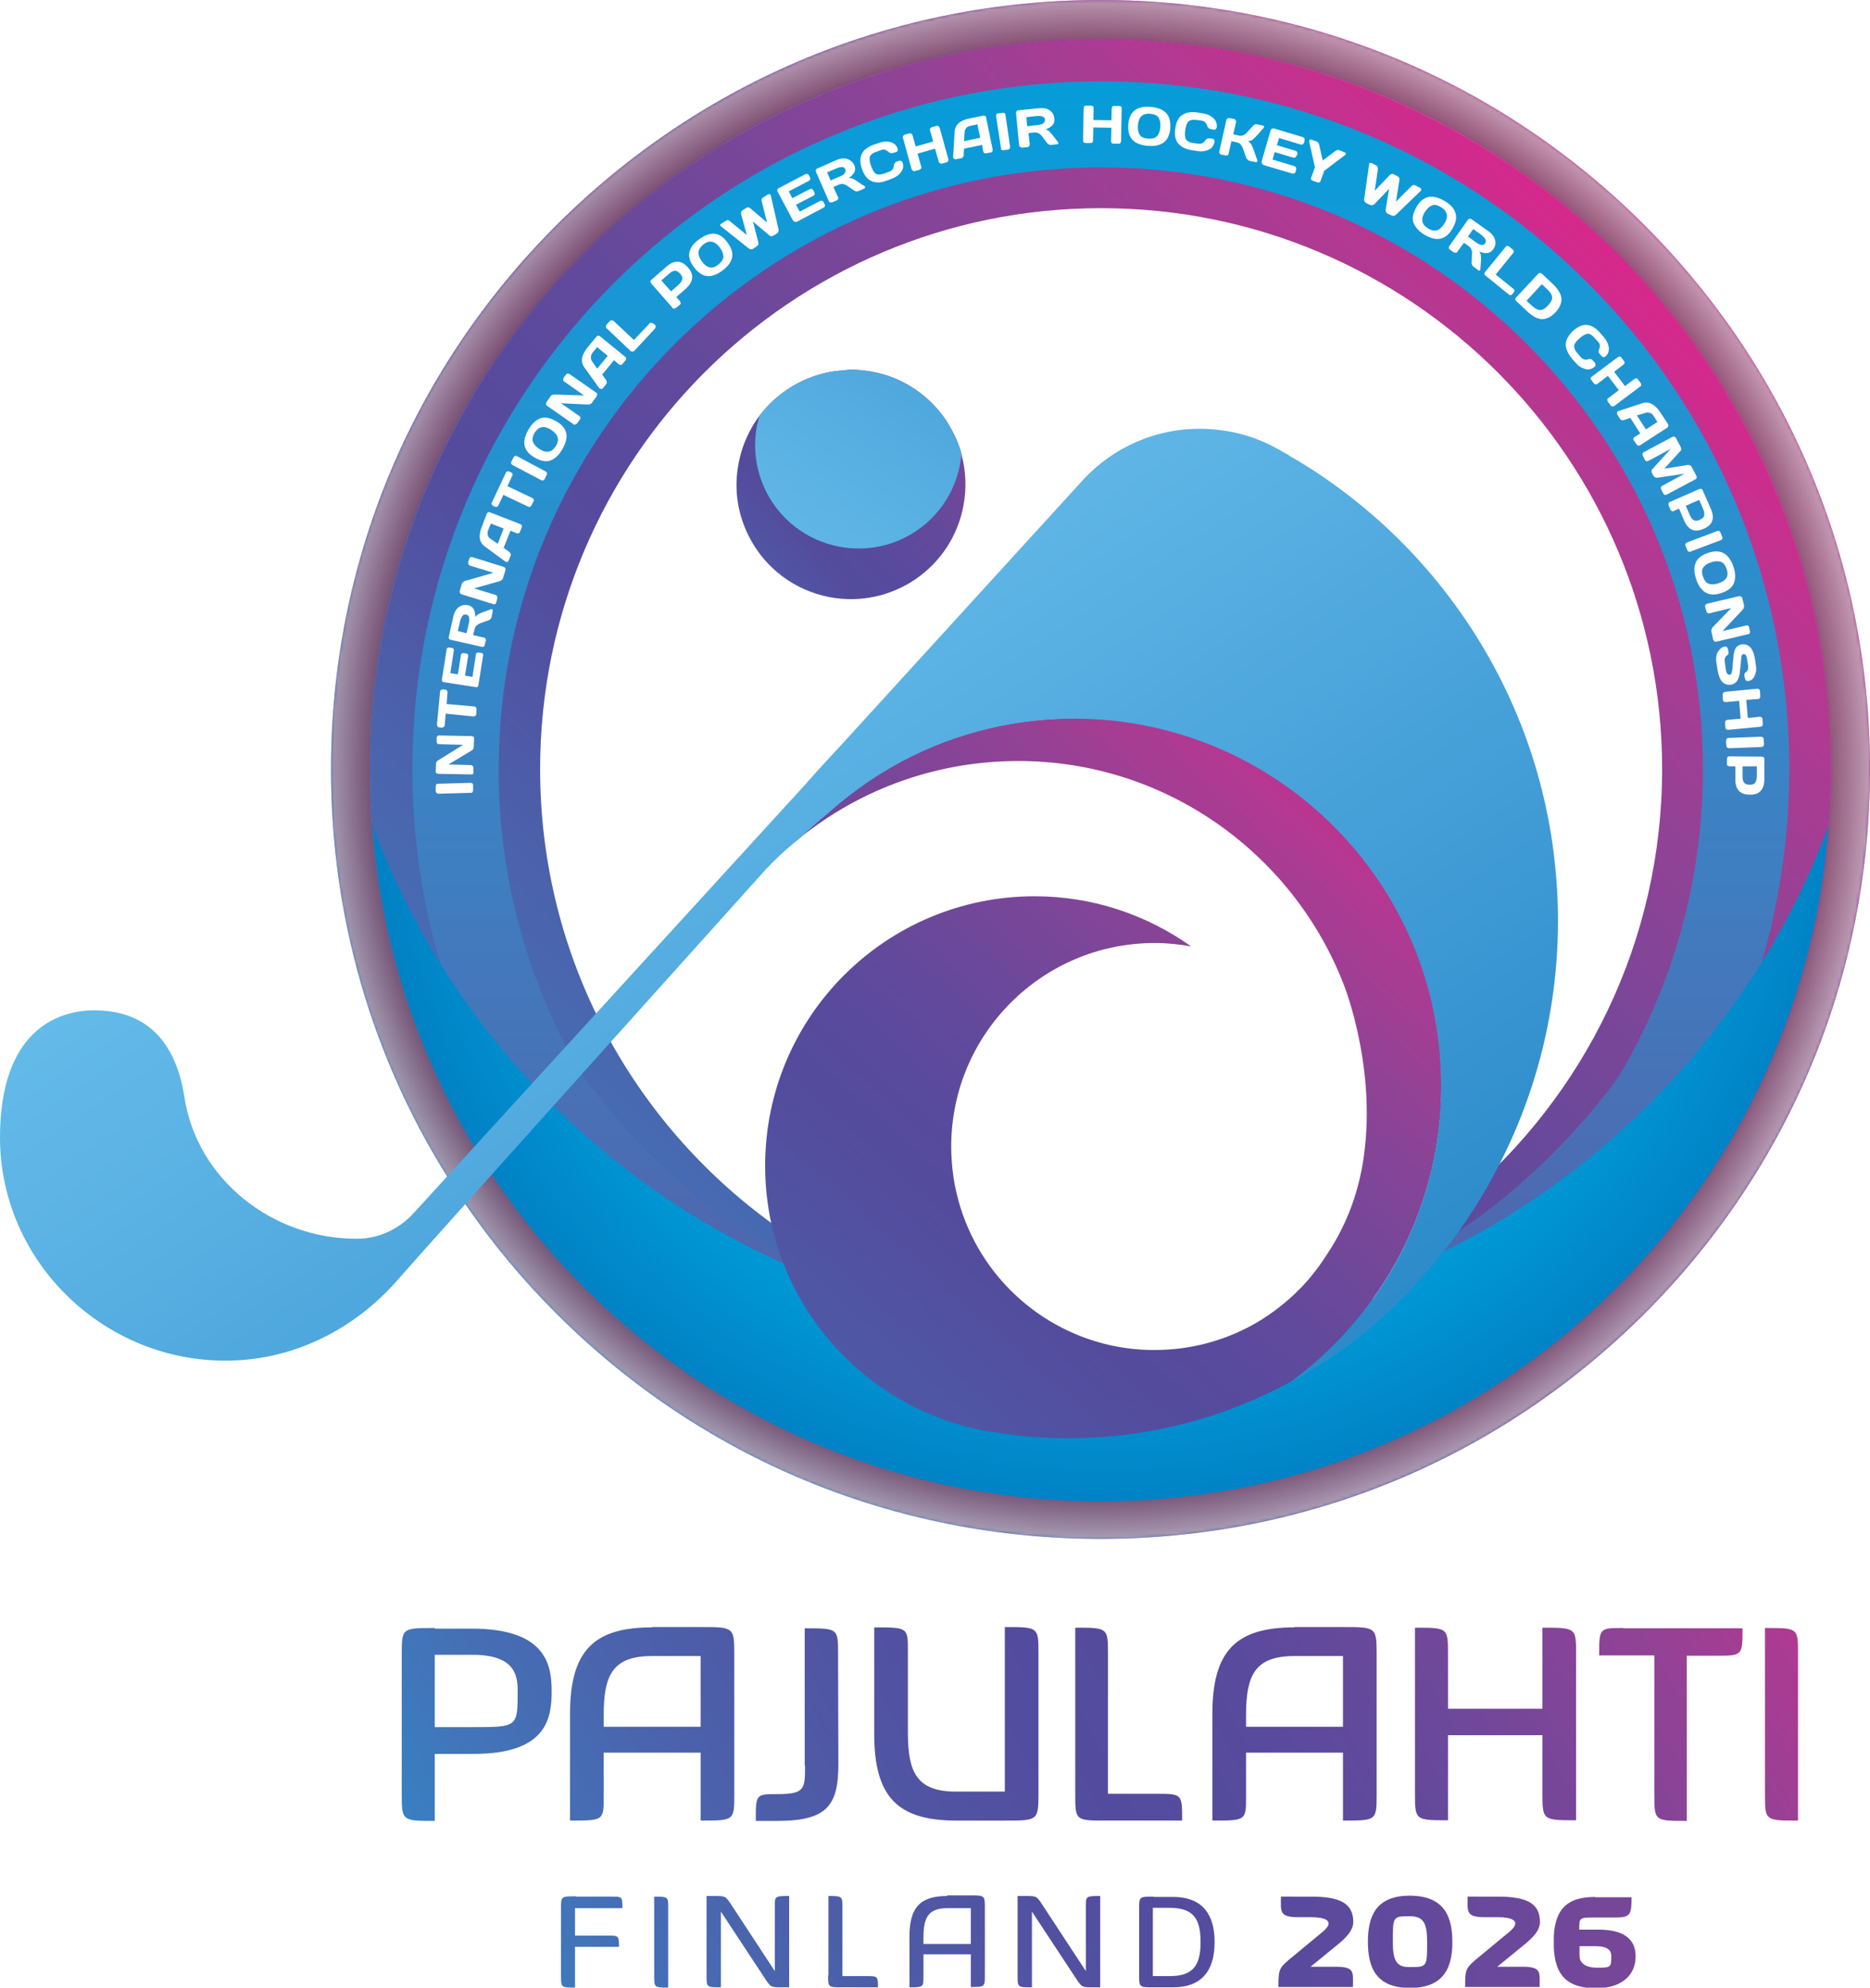 <?xml version="1.0" encoding="utf-8"?>
<!-- Generator: Adobe Illustrator 29.5.1, SVG Export Plug-In . SVG Version: 9.03 Build 0)  -->
<svg version="1.1" id="Layer_1" xmlns="http://www.w3.org/2000/svg" xmlns:xlink="http://www.w3.org/1999/xlink" x="0px" y="0px"
	 viewBox="0 0 600 637.8" style="enable-background:new 0 0 600 637.8;" xml:space="preserve">
<style type="text/css">
	
		.st0{clip-path:url(#SVGID_00000094594346089972348620000000903645353804904096_);fill:url(#SVGID_00000095309680880316360160000000311264117400032390_);}
	.st1{opacity:0.79;}
	.st2{clip-path:url(#SVGID_00000075841286539255686670000015216052505482019968_);}
	.st3{filter:url(#Adobe_OpacityMaskFilter);}
	
		.st4{clip-path:url(#SVGID_00000033340859839605460210000016946231293136683429_);fill:url(#SVGID_00000098922900699455880760000002040037867700608164_);}
	
		.st5{clip-path:url(#SVGID_00000033340859839605460210000016946231293136683429_);mask:url(#SVGID_00000080180967225131999430000006461771402072456864_);fill:url(#SVGID_00000003096414431470967370000011751582012029857674_);}
	
		.st6{clip-path:url(#SVGID_00000128473952690970098150000009386070400119477408_);fill:url(#SVGID_00000047052319962433993850000008331607996650273668_);}
	
		.st7{clip-path:url(#SVGID_00000072248638203269143460000007820551869843880605_);fill:url(#SVGID_00000050647630579629998550000007672344705358025139_);}
	
		.st8{clip-path:url(#SVGID_00000111168441428444379780000008587801911255618441_);fill:url(#SVGID_00000175283077608223465950000000319556369749836734_);}
	
		.st9{clip-path:url(#SVGID_00000023269696619470497160000009119492204219332278_);fill:url(#SVGID_00000038376884568616276660000015131186704673647496_);}
	
		.st10{clip-path:url(#SVGID_00000016046538650187641240000014605257655820556697_);fill:url(#SVGID_00000112594387070526839930000001328198261925407667_);}
	
		.st11{clip-path:url(#SVGID_00000055670577905654903030000012802291919311762618_);fill:url(#SVGID_00000177444321152159660910000009651302418944909466_);}
	
		.st12{clip-path:url(#SVGID_00000128487547721620651660000011552352267926134431_);fill:url(#SVGID_00000076562563636072359880000010522437442844508298_);}
	
		.st13{clip-path:url(#SVGID_00000000939943314070171860000016533331440701655454_);fill:url(#SVGID_00000172401424653409858600000011415989045583167363_);}
	
		.st14{clip-path:url(#SVGID_00000145761297798662963000000015516681738891261112_);fill:url(#SVGID_00000060752769726026502770000013415157932541010331_);}
	
		.st15{clip-path:url(#SVGID_00000075157103210026054200000015109364981181550270_);fill:url(#SVGID_00000122681910344308980750000003083145933670976395_);}
	
		.st16{clip-path:url(#SVGID_00000147182548313200531860000013414326500981393332_);fill:url(#SVGID_00000031917331934796114360000004122325096860205446_);}
	
		.st17{clip-path:url(#SVGID_00000100384689860082110950000011069590630013010343_);fill:url(#SVGID_00000089559897267642279330000011511923860856815793_);}
	
		.st18{clip-path:url(#SVGID_00000091729104821082025860000005209959564396901565_);fill:url(#SVGID_00000134248465337161261200000003514242368747419811_);}
	
		.st19{clip-path:url(#SVGID_00000026847731563929356540000002484971239798782110_);fill:url(#SVGID_00000034050925628504550970000000612726383218701477_);}
	
		.st20{clip-path:url(#SVGID_00000115476815506958341500000000447605668255952010_);fill:url(#SVGID_00000140704347151492179390000002785771074463283892_);}
	
		.st21{clip-path:url(#SVGID_00000057121629168504995860000003243821288877456031_);fill:url(#SVGID_00000054947503352602310750000007410908550738822584_);}
	
		.st22{clip-path:url(#SVGID_00000080189458226692627840000000207189151740651662_);fill:url(#SVGID_00000114074900875295566270000011078567217785549214_);}
	
		.st23{clip-path:url(#SVGID_00000043426972876471296880000010580798427904792964_);fill:url(#SVGID_00000081642148126094577470000014022875221816501419_);}
	
		.st24{clip-path:url(#SVGID_00000041987226855879188330000005985153735591350714_);fill:url(#SVGID_00000008132515994455492970000007398777475489460154_);}
	
		.st25{clip-path:url(#SVGID_00000011712591409219965610000011236240094396976546_);fill:url(#SVGID_00000044141015682612631550000014476973374636108425_);}
	
		.st26{clip-path:url(#SVGID_00000119801515846561724800000016655959249969422491_);fill:url(#SVGID_00000065768178171042666110000000205974569244171177_);}
	
		.st27{clip-path:url(#SVGID_00000111163543850285689180000011903225347750689714_);fill:url(#SVGID_00000150096775990436689360000014072747685698067102_);}
	
		.st28{clip-path:url(#SVGID_00000160159290241141928720000014761079505869094539_);fill:url(#SVGID_00000147185997995703786170000002685111202302925488_);}
	
		.st29{clip-path:url(#SVGID_00000164502192433119139240000013060076949109372042_);fill:url(#SVGID_00000073707265244622870010000002912307128463047063_);}
	
		.st30{clip-path:url(#SVGID_00000173122917687213661150000016992844924182174375_);fill:url(#SVGID_00000121966229857936142410000006707119114378408089_);}
	
		.st31{clip-path:url(#SVGID_00000138563555563629340280000018113921018397026715_);fill:url(#SVGID_00000165211374255503420910000006089084081086476200_);}
	
		.st32{clip-path:url(#SVGID_00000182490963078663128580000013019503892100340402_);fill:url(#SVGID_00000029732306984982034650000003127529561598130336_);}
	.st33{fill:#FFFFFF;}
</style>
<g>
	<g>
		<g>
			<defs>
				<path id="SVGID_1_" d="M187.5,412.5c-10.1-10.1-19.2-21.1-27.2-32.6c-1.9-2.8-3.8-5.6-5.6-8.5c-23.3-36.9-35.8-79.8-35.8-124.5
					c0-62.6,24.4-121.4,68.6-165.6C231.8,37,290.6,12.7,353.1,12.7S474.5,37,518.7,81.3c44.2,44.2,68.6,103.1,68.6,165.6
					c0,62.6-24.4,121.4-68.6,165.6c-44.2,44.2-103.1,68.6-165.6,68.6S231.8,456.7,187.5,412.5 M178.5,72.3
					c-46.6,46.6-72.3,108.6-72.3,174.6c0,47.2,13.1,92.3,37.7,131.3c1.9,3,3.9,6,5.9,8.9c8.4,12.2,18,23.7,28.7,34.4
					c46.6,46.6,108.6,72.3,174.6,72.3s127.9-25.7,174.6-72.3c46.6-46.6,72.3-108.6,72.3-174.6c0-65.9-25.7-127.9-72.3-174.6
					C481.1,25.7,419.1,0,353.1,0S225.2,25.7,178.5,72.3"/>
			</defs>
			<clipPath id="SVGID_00000107583246761898877520000005999785523813706911_">
				<use xlink:href="#SVGID_1_"  style="overflow:visible;"/>
			</clipPath>
			
				<linearGradient id="SVGID_00000075879502737393471870000014319255559003043217_" gradientUnits="userSpaceOnUse" x1="0.106" y1="999.815" x2="0.831" y2="999.815" gradientTransform="matrix(-827.967 795.101 795.101 827.967 -794281.062 -827872.625)">
				<stop  offset="0" style="stop-color:#E81C89"/>
				<stop  offset="2.699194e-02" style="stop-color:#D8278B"/>
				<stop  offset="0.101" style="stop-color:#B23991"/>
				<stop  offset="0.173" style="stop-color:#934295"/>
				<stop  offset="0.242" style="stop-color:#7A4699"/>
				<stop  offset="0.307" style="stop-color:#66499B"/>
				<stop  offset="0.366" style="stop-color:#594A9D"/>
				<stop  offset="0.414" style="stop-color:#544B9D"/>
				<stop  offset="0.508" style="stop-color:#4B62AC"/>
				<stop  offset="0.615" style="stop-color:#4077BB"/>
				<stop  offset="0.72" style="stop-color:#3287C7"/>
				<stop  offset="0.821" style="stop-color:#2094D1"/>
				<stop  offset="0.916" style="stop-color:#0A9BD7"/>
				<stop  offset="1" style="stop-color:#009DD9"/>
			</linearGradient>
			
				<polygon style="clip-path:url(#SVGID_00000107583246761898877520000005999785523813706911_);fill:url(#SVGID_00000075879502737393471870000014319255559003043217_);" points="
				846.7,256.9 343.1,740.4 -140.4,236.9 363.1,-246.7 			"/>
		</g>
		<g>
			<g class="st1">
				<g>
					<defs>
						<rect id="SVGID_00000140002047151452887010000016641789662365719936_" x="106.2" width="493.8" height="493.8"/>
					</defs>
					<clipPath id="SVGID_00000068664051761702150800000012742240317512543654_">
						<use xlink:href="#SVGID_00000140002047151452887010000016641789662365719936_"  style="overflow:visible;"/>
					</clipPath>
					<g style="clip-path:url(#SVGID_00000068664051761702150800000012742240317512543654_);">
						<defs>
							<path id="SVGID_00000061468510734986299590000017858493225218421926_" d="M527.7,72.3C481.1,25.7,419.1,0,353.1,0
								c-65.9,0-127.9,25.7-174.6,72.3c-46.6,46.6-72.3,108.6-72.3,174.6c0,47.2,13.1,92.3,37.7,131.3c1.9,3,3.9,6,5.9,8.9
								c8.4,12.2,18,23.7,28.7,34.4c46.6,46.6,108.6,72.3,174.6,72.3c65.9,0,127.9-25.7,174.6-72.3c46.6-46.6,72.3-108.6,72.3-174.6
								C600,180.9,574.3,118.9,527.7,72.3 M518.7,412.5c-44.2,44.2-103.1,68.6-165.6,68.6s-121.4-24.4-165.6-68.6
								c-10.1-10.1-19.2-21.1-27.2-32.6c-1.9-2.8-3.8-5.6-5.6-8.5c-23.3-37-35.8-79.8-35.8-124.5c0-62.6,24.4-121.4,68.6-165.6
								C231.8,37,290.6,12.7,353.1,12.7S474.5,37,518.7,81.3c44.2,44.2,68.6,103.1,68.6,165.6S563,368.2,518.7,412.5"/>
						</defs>
						<clipPath id="SVGID_00000067230707163014117670000011564660579127500979_">
							<use xlink:href="#SVGID_00000061468510734986299590000017858493225218421926_"  style="overflow:visible;"/>
						</clipPath>
						<defs>
							<filter id="Adobe_OpacityMaskFilter" filterUnits="userSpaceOnUse" x="103.9" y="-2.4" width="498.5" height="498.5">
								<feColorMatrix  type="matrix" values="1 0 0 0 0  0 1 0 0 0  0 0 1 0 0  0 0 0 1 0"/>
							</filter>
						</defs>
						
							<mask maskUnits="userSpaceOnUse" x="103.9" y="-2.4" width="498.5" height="498.5" id="SVGID_00000018951132376558959580000002353525952952455350_">
							<g class="st3">
								
									<radialGradient id="SVGID_00000039093148400159558590000002662701943745955728_" cx="0.427" cy="1000.412" r="0.725" gradientTransform="matrix(1.729 -358.693 -358.693 -1.729 359192.906 2129.246)" gradientUnits="userSpaceOnUse">
									<stop  offset="0" style="stop-color:#FFFFFF"/>
									<stop  offset="0.882" style="stop-color:#FFFFFF"/>
									<stop  offset="0.953" style="stop-color:#636363"/>
									<stop  offset="1" style="stop-color:#000000"/>
								</radialGradient>
								
									<polygon style="clip-path:url(#SVGID_00000067230707163014117670000011564660579127500979_);fill:url(#SVGID_00000039093148400159558590000002662701943745955728_);" points="
									103.9,493.7 106.3,-2.4 602.4,0 600,496.1 								"/>
							</g>
						</mask>
						
							<radialGradient id="SVGID_00000104665633054429358220000013534181581267489928_" cx="0.427" cy="1000.412" r="0.725" gradientTransform="matrix(1.729 -358.693 -358.693 -1.729 359192.875 2129.246)" gradientUnits="userSpaceOnUse">
							<stop  offset="0" style="stop-color:#6F2F50"/>
							<stop  offset="0.882" style="stop-color:#6F2F50"/>
							<stop  offset="0.912" style="stop-color:#926277"/>
							<stop  offset="0.943" style="stop-color:#B798A5"/>
							<stop  offset="0.969" style="stop-color:#D8C8CE"/>
							<stop  offset="0.989" style="stop-color:#F0EBED"/>
							<stop  offset="1" style="stop-color:#FFFFFF"/>
						</radialGradient>
						
							<polygon style="clip-path:url(#SVGID_00000067230707163014117670000011564660579127500979_);mask:url(#SVGID_00000018951132376558959580000002353525952952455350_);fill:url(#SVGID_00000104665633054429358220000013534181581267489928_);" points="
							103.9,493.7 106.3,-2.4 602.4,0 600,496.1 						"/>
					</g>
				</g>
			</g>
		</g>
		<g>
			<defs>
				<path id="SVGID_00000073695393298859591910000004442201443059589051_" d="M320.6,459.2c-0.6-0.1-2.6-0.4-2.9-0.5
					c-30.6-5.7-55.6-27.2-66.3-55.7c0,0,0,0,0-0.1c-1.2-3.2-2.2-6.5-3-9.8c-45.5-32.7-75.1-86-75.1-146.3c0-99.4,80.6-180,180-180
					s180,80.6,180,180c0,55.3-25,104.8-64.2,137.8c-3.9,3.3-7.9,6.3-12,9.3c-1.6,3.6-3.3,7.1-5.2,10.5c-0.2,0.3-0.3,0.6-0.5,0.8
					c-8.4,14.7-19.9,27.5-33.5,37.4c0,0,0,0,0,0l0,0c-21.8,11.8-46.4,18.5-72.6,18.5C336.7,461.2,328.5,460.5,320.6,459.2
					 M118.8,246.9c0,129.4,104.9,234.3,234.3,234.3s234.3-104.9,234.3-234.3c0-129.4-104.9-234.3-234.3-234.3
					S118.8,117.5,118.8,246.9"/>
			</defs>
			<clipPath id="SVGID_00000158003001472935229200000010072664031037926278_">
				<use xlink:href="#SVGID_00000073695393298859591910000004442201443059589051_"  style="overflow:visible;"/>
			</clipPath>
			
				<linearGradient id="SVGID_00000018936114310063587000000008647455618427403704_" gradientUnits="userSpaceOnUse" x1="8.402149e-02" y1="999.802" x2="0.809" y2="999.802" gradientTransform="matrix(-753.859 767.691 767.691 753.859 -766943.375 -753709.75)">
				<stop  offset="0" style="stop-color:#E81C89"/>
				<stop  offset="2.699194e-02" style="stop-color:#D8278B"/>
				<stop  offset="0.101" style="stop-color:#B23991"/>
				<stop  offset="0.173" style="stop-color:#934295"/>
				<stop  offset="0.242" style="stop-color:#7A4699"/>
				<stop  offset="0.307" style="stop-color:#66499B"/>
				<stop  offset="0.366" style="stop-color:#594A9D"/>
				<stop  offset="0.414" style="stop-color:#544B9D"/>
				<stop  offset="0.508" style="stop-color:#4B62AC"/>
				<stop  offset="0.615" style="stop-color:#4077BB"/>
				<stop  offset="0.72" style="stop-color:#3287C7"/>
				<stop  offset="0.821" style="stop-color:#2094D1"/>
				<stop  offset="0.916" style="stop-color:#0A9BD7"/>
				<stop  offset="1" style="stop-color:#009DD9"/>
			</linearGradient>
			
				<polygon style="clip-path:url(#SVGID_00000158003001472935229200000010072664031037926278_);fill:url(#SVGID_00000018936114310063587000000008647455618427403704_);" points="
				821.7,242.6 357.4,715.4 -115.4,251.1 348.9,-221.7 			"/>
		</g>
		<g>
			<defs>
				<path id="SVGID_00000156557279610364822020000007392402078523099785_" d="M320.6,459.2c-0.6-0.1-2.6-0.4-2.9-0.5
					c-30.6-5.7-55.6-27.2-66.3-55.7c-0.1-0.1-0.3-0.1-0.4-0.2c0,0,0,0-0.1,0c-25.8-14.9-48-35.2-65.1-59.3
					C169.4,315,160,282.1,160,246.9c0-106.7,86.5-193.2,193.2-193.2s193.2,86.5,193.2,193.2c0,35.8-9.8,69.4-26.8,98.2
					c-16.8,23.2-38.3,42.8-63.2,57.3c-1.7,1-3.4,2-5.2,2.9c-8.4,14.7-19.9,27.5-33.5,37.4c0,0,0,0,0,0l0,0
					c-21.8,11.8-46.4,18.5-72.6,18.5C336.7,461.2,328.5,460.5,320.6,459.2 M132.3,246.9c0,20,2.7,39.4,7.7,57.8
					c0.2,0.9,0.5,1.8,0.8,2.8c26.3,92.5,111.4,160.2,212.4,160.2c100.9,0,186-67.7,212.4-160.2c0.3-0.9,0.5-1.8,0.8-2.8
					c5-18.4,7.7-37.8,7.7-57.8c0-121.9-98.8-220.8-220.8-220.8S132.3,124.9,132.3,246.9"/>
			</defs>
			<clipPath id="SVGID_00000109731391874947693960000003440456916911460260_">
				<use xlink:href="#SVGID_00000156557279610364822020000007392402078523099785_"  style="overflow:visible;"/>
			</clipPath>
			
				<linearGradient id="SVGID_00000126287999553517599120000005988536284550725035_" gradientUnits="userSpaceOnUse" x1="0.343" y1="1000.169" x2="1.068" y2="1000.169" gradientTransform="matrix(3.458 -876.62 -876.62 -3.458 877118.188 4395.507)">
				<stop  offset="0" style="stop-color:#5A499C"/>
				<stop  offset="0.173" style="stop-color:#5A499C"/>
				<stop  offset="0.224" style="stop-color:#5852A1"/>
				<stop  offset="0.415" style="stop-color:#4B6DB3"/>
				<stop  offset="0.594" style="stop-color:#3C82C3"/>
				<stop  offset="0.756" style="stop-color:#2891CF"/>
				<stop  offset="0.897" style="stop-color:#109AD7"/>
				<stop  offset="1" style="stop-color:#009DD9"/>
			</linearGradient>
			
				<polygon style="clip-path:url(#SVGID_00000109731391874947693960000003440456916911460260_);fill:url(#SVGID_00000126287999553517599120000005988536284550725035_);" points="
				130.6,467.7 132.3,24.4 575.6,26.1 573.9,469.4 			"/>
		</g>
		<g>
			<defs>
				<path id="SVGID_00000033365815357759566850000015495824106296897927_" d="M566.2,307.3c-0.2,0.4-0.5,0.8-0.8,1.2
					c-20.5,33.3-48.6,61.3-81.8,81.8c-7.1,4.4-14.4,8.4-21.9,12c-1.8,0.9-3.6,1.7-5.4,2.5c-1.6,0.7-3.8,1.5-5.3,2.1
					c-0.2,0.3-0.7,0.6-0.9,0.9c-3.6,6.3-49.2,41.6-88.8,43.9c-52.9,3-103.4-29.7-109.5-46c0,0-0.2-0.2-0.2-0.2
					c-0.1-0.1-0.5-0.2-0.6-0.3c0,0,0,0-0.1,0c-9.8-4.4-19.2-9.4-28.3-15c-33.3-20.5-61.4-48.6-81.8-81.8c-0.3-0.4-0.5-0.8-0.8-1.2
					c-8.1-13.3-15-27.5-20.5-42.3c8.9,121.3,110.1,216.9,233.6,216.9c123.5,0,224.7-95.6,233.6-216.9
					C581.2,279.9,574.3,294,566.2,307.3"/>
			</defs>
			<clipPath id="SVGID_00000155837021506945685510000018420873587279724717_">
				<use xlink:href="#SVGID_00000033365815357759566850000015495824106296897927_"  style="overflow:visible;"/>
			</clipPath>
			
				<radialGradient id="SVGID_00000145765419012202286100000005986555138544539022_" cx="-0.382" cy="1000.396" r="0.725" gradientTransform="matrix(387.194 0 0 -387.194 503.073 387592.688)" gradientUnits="userSpaceOnUse">
				<stop  offset="0" style="stop-color:#009DD9"/>
				<stop  offset="0.624" style="stop-color:#009DD9"/>
				<stop  offset="0.699" style="stop-color:#0096D4"/>
				<stop  offset="0.837" style="stop-color:#0183C6"/>
				<stop  offset="0.935" style="stop-color:#0174BB"/>
				<stop  offset="1" style="stop-color:#0174BB"/>
			</radialGradient>
			
				<rect x="119.5" y="265" style="clip-path:url(#SVGID_00000155837021506945685510000018420873587279724717_);fill:url(#SVGID_00000145765419012202286100000005986555138544539022_);" width="467.2" height="216.9"/>
		</g>
		<g>
			<defs>
				<path id="SVGID_00000096027698707087913970000000440318360417565088_" d="M267.9,119.1c-9.7,1.4-18.4,6.6-24.2,14.3
					c-1.2,1.6-2.3,3.3-3.2,5.1c-1.6,3.1-2.8,6.4-3.5,10.1c-1.7,8.6-0.2,17.1,3.7,24.3c5,9.4,14.1,16.5,25.4,18.7
					c19.9,3.8,39.2-9.2,43-29.2c1.1-5.7,0.8-11.4-0.6-16.6c0-0.2-0.1-0.3-0.1-0.5c-0.1-0.5-0.3-1-0.5-1.6c-0.9-2.7-2.2-5.3-3.7-7.8
					c-3.9-6.3-9.8-11.4-16.9-14.4c-2.3-1-4.8-1.7-7.4-2.2c-0.6-0.1-1.2-0.2-1.8-0.3c-1.7-0.2-3.5-0.4-5.2-0.4
					C271.4,118.8,269.6,118.9,267.9,119.1"/>
			</defs>
			<clipPath id="SVGID_00000027566027743229619110000008893206997699316628_">
				<use xlink:href="#SVGID_00000096027698707087913970000000440318360417565088_"  style="overflow:visible;"/>
			</clipPath>
			
				<linearGradient id="SVGID_00000049217316805887243060000014344602646965935239_" gradientUnits="userSpaceOnUse" x1="0.107" y1="999.647" x2="0.833" y2="999.647" gradientTransform="matrix(-347.536 315.116 315.116 347.536 -314608.219 -347368.156)">
				<stop  offset="0" style="stop-color:#E81C89"/>
				<stop  offset="2.699194e-02" style="stop-color:#D8278B"/>
				<stop  offset="0.101" style="stop-color:#B23991"/>
				<stop  offset="0.173" style="stop-color:#934295"/>
				<stop  offset="0.242" style="stop-color:#7A4699"/>
				<stop  offset="0.307" style="stop-color:#66499B"/>
				<stop  offset="0.366" style="stop-color:#594A9D"/>
				<stop  offset="0.414" style="stop-color:#544B9D"/>
				<stop  offset="0.508" style="stop-color:#4B62AC"/>
				<stop  offset="0.615" style="stop-color:#4077BB"/>
				<stop  offset="0.72" style="stop-color:#3287C7"/>
				<stop  offset="0.821" style="stop-color:#2094D1"/>
				<stop  offset="0.916" style="stop-color:#0A9BD7"/>
				<stop  offset="1" style="stop-color:#009DD9"/>
			</linearGradient>
			
				<polygon style="clip-path:url(#SVGID_00000027566027743229619110000008893206997699316628_);fill:url(#SVGID_00000049217316805887243060000014344602646965935239_);" points="
				348.5,160.9 269.2,232.8 197.2,153.4 276.5,81.5 			"/>
		</g>
		<g>
			<defs>
				<path id="SVGID_00000031199542914316180730000010893474643672703901_" d="M344.6,230.5c-21.4,0-41.5,5.7-58.8,15.7
					c-7.2,4.2-14,9.1-20.1,14.6c-3.4,2.8-6.6,5.7-9.8,8.7c1.5-1.3,3.1-2.5,4.6-3.6c18.6-13.7,41.5-21.7,66.3-21.7
					c46.8,0,87.1,29.1,103.7,70.1c0,0,0,0,0,0.1c0.1,0.3,0.3,0.6,0.4,0.9c0.6,1.5,1.6,4.2,2.7,8c2.4,8.4,5.3,21.8,4.9,36.7
					c-0.1,3.7-0.4,7.4-0.9,11.1c-1.5,10.6-5.1,21.4-11.9,31.5c-1.5,2.4-3.1,4.6-4.9,6.8c-1.6,2-3.4,3.9-5.3,5.7
					c-0.1,0.1-0.3,0.3-0.4,0.4c-4,3.7-8.4,7-13.3,9.7c-9.3,5.1-20,8-31.4,8c-9,0-17.5-1.8-25.3-5.1c-23.5-9.9-39.9-33.1-39.9-60.2
					c0-36,29.2-65.3,65.3-65.3c4,0,7.9,0.4,11.7,1.1c-14.2-10.1-31.5-16.1-50.2-16.1c-47.8,0-86.5,38.7-86.5,86.5
					c0,42.3,30.4,77.5,70.5,85c0.3,0.1,2.3,0.4,2.9,0.5c7.8,1.3,15.8,1.9,24,1.9c25.6,0,49.8-6.5,71.2-18.1l0,0c0,0,0,0,0,0
					c29.3-21.4,48.4-56.1,48.4-95.2c0-64.9-52.5-117.6-117.3-117.8H344.6z"/>
			</defs>
			<clipPath id="SVGID_00000094605597717442668940000017406483911478888841_">
				<use xlink:href="#SVGID_00000031199542914316180730000010893474643672703901_"  style="overflow:visible;"/>
			</clipPath>
			
				<linearGradient id="SVGID_00000137813091032832651950000001682647983307608744_" gradientUnits="userSpaceOnUse" x1="1.936214e-02" y1="999.802" x2="0.745" y2="999.802" gradientTransform="matrix(-818.265 833.826 833.826 818.265 -833187.938 -817878.062)">
				<stop  offset="0" style="stop-color:#E81C89"/>
				<stop  offset="1.682494e-02" style="stop-color:#D8278B"/>
				<stop  offset="6.298996e-02" style="stop-color:#B23991"/>
				<stop  offset="0.108" style="stop-color:#934295"/>
				<stop  offset="0.151" style="stop-color:#7A4699"/>
				<stop  offset="0.192" style="stop-color:#66499B"/>
				<stop  offset="0.228" style="stop-color:#594A9D"/>
				<stop  offset="0.258" style="stop-color:#544B9D"/>
				<stop  offset="0.387" style="stop-color:#4A64AD"/>
				<stop  offset="0.517" style="stop-color:#3F78BC"/>
				<stop  offset="0.646" style="stop-color:#3188C8"/>
				<stop  offset="0.771" style="stop-color:#1F94D2"/>
				<stop  offset="0.891" style="stop-color:#099BD7"/>
				<stop  offset="1" style="stop-color:#009DD9"/>
			</linearGradient>
			
				<polygon style="clip-path:url(#SVGID_00000094605597717442668940000017406483911478888841_);fill:url(#SVGID_00000137813091032832651950000001682647983307608744_);" points="
				578,344 355.9,570.2 129.8,348.3 351.8,122.1 			"/>
		</g>
		<g>
			<defs>
				<path id="SVGID_00000055708102639943540630000005383093104130417309_" d="M347.4,154.1l-78.9,86.5l-0.1,0.1l-0.3,0.3
					c-0.4,0.4-4.5,4.8-9.6,10.6L132.6,389.4c-4.7,5.1-11.2,8.1-18.1,8.1h-0.1c-27.3,0-51.2-19.3-55.2-45.3c-3.3-21.4-15.4-28-29-28
					c-11.7,0-30.2,6.5-30.2,40.8c0,40,33.7,72.4,73.7,71.6c22-0.4,41.3-11.1,54.6-26.7c6.2-7.2,117.3-130.8,117.3-130.8l0,0
					c3.2-3.4,6.6-6.6,10.3-9.5c3.2-3,6.4-5.9,9.8-8.7c6.2-5.5,12.9-10.4,20.1-14.6c17.3-10,37.4-15.7,58.8-15.7h0.5
					c64.8,0.3,117.3,52.9,117.3,117.8c0,39.1-19.1,73.8-48.4,95.2c8.4-4.6,16.4-10,23.9-16c0.3-0.2,0.5-0.5,0.8-0.7
					c1.1-0.9,2.2-1.9,3.3-2.8c7.4-6.6,14.2-13.8,20.4-21.5c0,0,0,0,0.1-0.1c5.1-6.4,9.8-13.3,14-20.4c0.4-0.7,0.8-1.4,1.1-2
					c14.2-25,22.3-54,22.3-84.8c0-6.5-0.4-12.9-1.1-19.2h0c-3.4-30.5-14.8-58.6-32-82.1h0c-10.9-15-24.2-28.1-39.3-38.9
					c-4.5-3.2-9.1-6.2-13.9-8.9v-0.1c-1.4-0.8-2.9-1.6-4.3-2.4c-5.7-3.1-11.8-5-18-5.7c-2.1-0.3-4.2-0.4-6.3-0.4
					C371.1,137.5,357.3,143.3,347.4,154.1"/>
			</defs>
			<clipPath id="SVGID_00000055700997952686638230000016807234942921520788_">
				<use xlink:href="#SVGID_00000055708102639943540630000005383093104130417309_"  style="overflow:visible;"/>
			</clipPath>
			
				<linearGradient id="SVGID_00000125583710127259443420000017082636414282399932_" gradientUnits="userSpaceOnUse" x1="0.46" y1="999.96" x2="1.185" y2="999.96" gradientTransform="matrix(-421.884 -594.788 -594.788 421.884 595411.75 -421015.781)">
				<stop  offset="0" style="stop-color:#0678BE"/>
				<stop  offset="0.161" style="stop-color:#2584C6"/>
				<stop  offset="0.731" style="stop-color:#5BB2E4"/>
				<stop  offset="1" style="stop-color:#6EC7F0"/>
			</linearGradient>
			
				<polygon style="clip-path:url(#SVGID_00000055700997952686638230000016807234942921520788_);fill:url(#SVGID_00000125583710127259443420000017082636414282399932_);" points="
				167.3,679.5 -144.4,240 332.6,-98.4 644.4,341.1 			"/>
		</g>
		<g>
			<defs>
				<path id="SVGID_00000167378811261199608300000017461802639318862465_" d="M267.9,119.1c-9.7,1.4-18.4,6.6-24.2,14.3
					c-0.3,1-0.6,2.1-0.8,3.1c-1.5,7.6-0.2,15.2,3.1,21.6c4.5,8.7,12.8,15.3,23.2,17.3c18,3.5,35.4-8.3,38.8-26.3
					c0.2-1.1,0.4-2.2,0.5-3.3c0-0.2-0.1-0.3-0.1-0.5c-0.1-0.5-0.3-1-0.5-1.6c-0.9-2.7-2.2-5.3-3.7-7.8c-3.9-6.3-9.8-11.4-16.9-14.4
					c-2.3-1-4.8-1.7-7.4-2.2c-0.6-0.1-1.2-0.2-1.8-0.3c-1.7-0.2-3.5-0.4-5.2-0.4C271.4,118.8,269.6,118.9,267.9,119.1"/>
			</defs>
			<clipPath id="SVGID_00000139285449014807799050000008652866491774194063_">
				<use xlink:href="#SVGID_00000167378811261199608300000017461802639318862465_"  style="overflow:visible;"/>
			</clipPath>
			
				<linearGradient id="SVGID_00000054968588652900386060000008379564421693760640_" gradientUnits="userSpaceOnUse" x1="0.131" y1="999.652" x2="0.856" y2="999.652" gradientTransform="matrix(-265.44 377.107 377.107 265.44 -376532.75 -265437.844)">
				<stop  offset="0" style="stop-color:#0678BE"/>
				<stop  offset="0.161" style="stop-color:#2584C6"/>
				<stop  offset="0.731" style="stop-color:#5BB2E4"/>
				<stop  offset="1" style="stop-color:#6EC7F0"/>
			</linearGradient>
			
				<polygon style="clip-path:url(#SVGID_00000139285449014807799050000008652866491774194063_);fill:url(#SVGID_00000054968588652900386060000008379564421693760640_);" points="
				336.9,138.7 286.4,210.5 213.2,159 263.8,87.2 			"/>
		</g>
		<g>
			<defs>
				<path id="SVGID_00000145023008764248809590000001246780763524373912_" d="M139.5,531h12.1c13.1,0,14.5,6.1,14.5,11.4
					c0,11.8,0,11.8-14.2,11.8h-12.4V531z M139.5,522.4c-10.6,0-10.6,0-10.6,8.7v44.3c0,8.9,0,8.9,10.6,8.9v-21.5H152
					c23.8,0,25-11.8,25-20.2c0-8.6-2-20-25.7-20H139.5z"/>
			</defs>
			<clipPath id="SVGID_00000039822637027511696940000006192642256673837448_">
				<use xlink:href="#SVGID_00000145023008764248809590000001246780763524373912_"  style="overflow:visible;"/>
			</clipPath>
			
				<linearGradient id="SVGID_00000054233100298230775460000005681897916763566262_" gradientUnits="userSpaceOnUse" x1="0.138" y1="999.66" x2="0.863" y2="999.66" gradientTransform="matrix(-674.323 363.097 363.097 674.323 -362330.875 -673804.438)">
				<stop  offset="0" style="stop-color:#E81C89"/>
				<stop  offset="3.054004e-02" style="stop-color:#D8278B"/>
				<stop  offset="0.114" style="stop-color:#B23991"/>
				<stop  offset="0.196" style="stop-color:#934295"/>
				<stop  offset="0.274" style="stop-color:#7A4699"/>
				<stop  offset="0.348" style="stop-color:#66499B"/>
				<stop  offset="0.414" style="stop-color:#594A9D"/>
				<stop  offset="0.469" style="stop-color:#544B9D"/>
				<stop  offset="0.543" style="stop-color:#534D9F"/>
				<stop  offset="0.63" style="stop-color:#5056A4"/>
				<stop  offset="0.723" style="stop-color:#4B62AC"/>
				<stop  offset="0.82" style="stop-color:#4373B8"/>
				<stop  offset="0.92" style="stop-color:#3188C8"/>
				<stop  offset="1" style="stop-color:#009DD9"/>
			</linearGradient>
			
				<polygon style="clip-path:url(#SVGID_00000039822637027511696940000006192642256673837448_);fill:url(#SVGID_00000054233100298230775460000005681897916763566262_);" points="
				202.7,570.3 139.7,604.2 103.1,536.3 166.1,502.3 			"/>
		</g>
		<g>
			<defs>
				<path id="SVGID_00000183937318465799650450000010919811212227413385_" d="M258.3,566.6c0,7.4,0,9.1-8.8,9.1c-7,0-7,0-7,8.6h7
					c15.9,0,19.5-5,19.5-18.2l-0.1-35.1c0-8.5,0.1-8.5-10.7-8.5V566.6z"/>
			</defs>
			<clipPath id="SVGID_00000023278300115589519920000015672225339962213522_">
				<use xlink:href="#SVGID_00000183937318465799650450000010919811212227413385_"  style="overflow:visible;"/>
			</clipPath>
			
				<linearGradient id="SVGID_00000037658747233715113440000012866782318513042613_" gradientUnits="userSpaceOnUse" x1="0.138" y1="999.619" x2="0.863" y2="999.619" gradientTransform="matrix(-674.323 363.097 363.097 674.323 -362292.906 -673733.938)">
				<stop  offset="0" style="stop-color:#E81C89"/>
				<stop  offset="3.054004e-02" style="stop-color:#D8278B"/>
				<stop  offset="0.114" style="stop-color:#B23991"/>
				<stop  offset="0.196" style="stop-color:#934295"/>
				<stop  offset="0.274" style="stop-color:#7A4699"/>
				<stop  offset="0.348" style="stop-color:#66499B"/>
				<stop  offset="0.414" style="stop-color:#594A9D"/>
				<stop  offset="0.469" style="stop-color:#544B9D"/>
				<stop  offset="0.543" style="stop-color:#534D9F"/>
				<stop  offset="0.63" style="stop-color:#5056A4"/>
				<stop  offset="0.723" style="stop-color:#4B62AC"/>
				<stop  offset="0.82" style="stop-color:#4373B8"/>
				<stop  offset="0.92" style="stop-color:#3188C8"/>
				<stop  offset="1" style="stop-color:#009DD9"/>
			</linearGradient>
			
				<polygon style="clip-path:url(#SVGID_00000023278300115589519920000015672225339962213522_);fill:url(#SVGID_00000037658747233715113440000012866782318513042613_);" points="
				294.8,570.3 248.4,595.3 216.7,536.3 263,511.3 			"/>
		</g>
		<g>
			<defs>
				<path id="SVGID_00000054974999569877064960000011488748789651749290_" d="M322.4,574.9h-15.6c-12.7,0-15.5-6.2-15.5-19v-26
					c0-7.7,0-7.7-10.8-7.7v34.2c0,20.1,7.4,27.8,26.3,27.8h15.6c10.8,0,10.8,0,10.8-9.3v-44.3c0-8.5,0-8.5-10.8-8.5V574.9z"/>
			</defs>
			<clipPath id="SVGID_00000132087785094676217220000007088314055667015613_">
				<use xlink:href="#SVGID_00000054974999569877064960000011488748789651749290_"  style="overflow:visible;"/>
			</clipPath>
			
				<linearGradient id="SVGID_00000000222835933045629900000003138586881909320580_" gradientUnits="userSpaceOnUse" x1="0.138" y1="999.611" x2="0.863" y2="999.611" gradientTransform="matrix(-674.323 363.097 363.097 674.323 -362278.438 -673707.062)">
				<stop  offset="0" style="stop-color:#E81C89"/>
				<stop  offset="3.054004e-02" style="stop-color:#D8278B"/>
				<stop  offset="0.114" style="stop-color:#B23991"/>
				<stop  offset="0.196" style="stop-color:#934295"/>
				<stop  offset="0.274" style="stop-color:#7A4699"/>
				<stop  offset="0.348" style="stop-color:#66499B"/>
				<stop  offset="0.414" style="stop-color:#594A9D"/>
				<stop  offset="0.469" style="stop-color:#544B9D"/>
				<stop  offset="0.543" style="stop-color:#534D9F"/>
				<stop  offset="0.63" style="stop-color:#5056A4"/>
				<stop  offset="0.723" style="stop-color:#4B62AC"/>
				<stop  offset="0.82" style="stop-color:#4373B8"/>
				<stop  offset="0.92" style="stop-color:#3188C8"/>
				<stop  offset="1" style="stop-color:#009DD9"/>
			</linearGradient>
			
				<polygon style="clip-path:url(#SVGID_00000132087785094676217220000007088314055667015613_);fill:url(#SVGID_00000000222835933045629900000003138586881909320580_);" points="
				359,570.2 292.3,606.1 254.6,536.1 321.3,500.2 			"/>
		</g>
		<g>
			<defs>
				<path id="SVGID_00000062178804147714451660000004426074093769979270_" d="M345,575.6c0,8.6,0,8.6,9.9,8.6h24.4
					c0-8.6,0-8.6-8.4-8.6h-15.4V531c0-8.7,0-8.7-10.5-8.7V575.6z"/>
			</defs>
			<clipPath id="SVGID_00000088854160994672646780000011764980509416149949_">
				<use xlink:href="#SVGID_00000062178804147714451660000004426074093769979270_"  style="overflow:visible;"/>
			</clipPath>
			
				<linearGradient id="SVGID_00000026852644157886302100000006253875832703486894_" gradientUnits="userSpaceOnUse" x1="0.138" y1="999.597" x2="0.863" y2="999.597" gradientTransform="matrix(-674.323 363.097 363.097 674.323 -362260.719 -673674.188)">
				<stop  offset="0" style="stop-color:#E81C89"/>
				<stop  offset="3.054004e-02" style="stop-color:#D8278B"/>
				<stop  offset="0.114" style="stop-color:#B23991"/>
				<stop  offset="0.196" style="stop-color:#934295"/>
				<stop  offset="0.274" style="stop-color:#7A4699"/>
				<stop  offset="0.348" style="stop-color:#66499B"/>
				<stop  offset="0.414" style="stop-color:#594A9D"/>
				<stop  offset="0.469" style="stop-color:#544B9D"/>
				<stop  offset="0.543" style="stop-color:#534D9F"/>
				<stop  offset="0.63" style="stop-color:#5056A4"/>
				<stop  offset="0.723" style="stop-color:#4B62AC"/>
				<stop  offset="0.82" style="stop-color:#4373B8"/>
				<stop  offset="0.92" style="stop-color:#3188C8"/>
				<stop  offset="1" style="stop-color:#009DD9"/>
			</linearGradient>
			
				<polygon style="clip-path:url(#SVGID_00000088854160994672646780000011764980509416149949_);fill:url(#SVGID_00000026852644157886302100000006253875832703486894_);" points="
				405,570.3 352.7,598.5 319.2,536.3 371.5,508.1 			"/>
		</g>
		<g>
			<defs>
				<path id="SVGID_00000155841355538319245520000003406871491515494045_" d="M494.9,548.3h-30.3v-17.4c0-8.6,0-8.6-10.6-8.6v52.9
					c0,8.9,0,8.9,10.6,8.9v-27.3h30.3v18.4c0,8.9,0,8.9,10.8,8.9v-53.2c0-8.6,0-8.6-10.8-8.6V548.3z"/>
			</defs>
			<clipPath id="SVGID_00000076597975937773325200000013769486900569768861_">
				<use xlink:href="#SVGID_00000155841355538319245520000003406871491515494045_"  style="overflow:visible;"/>
			</clipPath>
			
				<linearGradient id="SVGID_00000022533388303631994300000015291786159295012010_" gradientUnits="userSpaceOnUse" x1="0.138" y1="999.569" x2="0.863" y2="999.569" gradientTransform="matrix(-674.323 363.097 363.097 674.323 -362224.25 -673606.438)">
				<stop  offset="0" style="stop-color:#E81C89"/>
				<stop  offset="3.054004e-02" style="stop-color:#D8278B"/>
				<stop  offset="0.114" style="stop-color:#B23991"/>
				<stop  offset="0.196" style="stop-color:#934295"/>
				<stop  offset="0.274" style="stop-color:#7A4699"/>
				<stop  offset="0.348" style="stop-color:#66499B"/>
				<stop  offset="0.414" style="stop-color:#594A9D"/>
				<stop  offset="0.469" style="stop-color:#544B9D"/>
				<stop  offset="0.543" style="stop-color:#534D9F"/>
				<stop  offset="0.63" style="stop-color:#5056A4"/>
				<stop  offset="0.723" style="stop-color:#4B62AC"/>
				<stop  offset="0.82" style="stop-color:#4373B8"/>
				<stop  offset="0.92" style="stop-color:#3188C8"/>
				<stop  offset="1" style="stop-color:#009DD9"/>
			</linearGradient>
			
				<polygon style="clip-path:url(#SVGID_00000076597975937773325200000013769486900569768861_);fill:url(#SVGID_00000022533388303631994300000015291786159295012010_);" points="
				531.4,570.3 465.6,605.7 428.2,536.3 494,500.8 			"/>
		</g>
		<g>
			<defs>
				<path id="SVGID_00000072276001521672504110000012542541030694354106_" d="M520.8,522.4c-7.7,0-7.7,0-7.7,8.8h17.7v44.5
					c0,8.6,0,8.6,10.4,8.6v-53h9.4c8.5,0,8.5,0,8.5-8.8H520.8z"/>
			</defs>
			<clipPath id="SVGID_00000113317232999343961730000008906049340062751142_">
				<use xlink:href="#SVGID_00000072276001521672504110000012542541030694354106_"  style="overflow:visible;"/>
			</clipPath>
			
				<linearGradient id="SVGID_00000010307007345128797200000006430534382884526770_" gradientUnits="userSpaceOnUse" x1="0.138" y1="999.562" x2="0.863" y2="999.562" gradientTransform="matrix(-674.323 363.097 363.097 674.323 -362209.156 -673578.375)">
				<stop  offset="0" style="stop-color:#E81C89"/>
				<stop  offset="3.054004e-02" style="stop-color:#D8278B"/>
				<stop  offset="0.114" style="stop-color:#B23991"/>
				<stop  offset="0.196" style="stop-color:#934295"/>
				<stop  offset="0.274" style="stop-color:#7A4699"/>
				<stop  offset="0.348" style="stop-color:#66499B"/>
				<stop  offset="0.414" style="stop-color:#594A9D"/>
				<stop  offset="0.469" style="stop-color:#544B9D"/>
				<stop  offset="0.543" style="stop-color:#534D9F"/>
				<stop  offset="0.63" style="stop-color:#5056A4"/>
				<stop  offset="0.723" style="stop-color:#4B62AC"/>
				<stop  offset="0.82" style="stop-color:#4373B8"/>
				<stop  offset="0.92" style="stop-color:#3188C8"/>
				<stop  offset="1" style="stop-color:#009DD9"/>
			</linearGradient>
			
				<polygon style="clip-path:url(#SVGID_00000113317232999343961730000008906049340062751142_);fill:url(#SVGID_00000010307007345128797200000006430534382884526770_);" points="
				584.8,570.3 523.4,603.3 487.3,536.3 548.7,503.2 			"/>
		</g>
		<g>
			<defs>
				<path id="SVGID_00000131359265185225760980000003821700811237077933_" d="M566.3,575.7c0,8.5,0,8.5,10.6,8.5v-53.7
					c0-8.1,0-8.1-10.6-8.1V575.7z"/>
			</defs>
			<clipPath id="SVGID_00000030458284256098401150000008540407243289046400_">
				<use xlink:href="#SVGID_00000131359265185225760980000003821700811237077933_"  style="overflow:visible;"/>
			</clipPath>
			
				<linearGradient id="SVGID_00000180340516264430064620000011652503806900288944_" gradientUnits="userSpaceOnUse" x1="0.138" y1="999.547" x2="0.863" y2="999.547" gradientTransform="matrix(-674.323 363.097 363.097 674.323 -362195.781 -673553.562)">
				<stop  offset="0" style="stop-color:#E81C89"/>
				<stop  offset="3.054004e-02" style="stop-color:#D8278B"/>
				<stop  offset="0.114" style="stop-color:#B23991"/>
				<stop  offset="0.196" style="stop-color:#934295"/>
				<stop  offset="0.274" style="stop-color:#7A4699"/>
				<stop  offset="0.348" style="stop-color:#66499B"/>
				<stop  offset="0.414" style="stop-color:#594A9D"/>
				<stop  offset="0.469" style="stop-color:#544B9D"/>
				<stop  offset="0.543" style="stop-color:#534D9F"/>
				<stop  offset="0.63" style="stop-color:#5056A4"/>
				<stop  offset="0.723" style="stop-color:#4B62AC"/>
				<stop  offset="0.82" style="stop-color:#4373B8"/>
				<stop  offset="0.92" style="stop-color:#3188C8"/>
				<stop  offset="1" style="stop-color:#009DD9"/>
			</linearGradient>
			
				<polygon style="clip-path:url(#SVGID_00000030458284256098401150000008540407243289046400_);fill:url(#SVGID_00000180340516264430064620000011652503806900288944_);" points="
				602.7,570.3 568.7,588.6 540.5,536.3 574.5,518 			"/>
		</g>
		<g>
			<defs>
				<path id="SVGID_00000121968106561850725830000005277559706710740109_" d="M193.7,550.4c0-12.8,2.8-19,15.5-19h15.6v22.7h-31.1
					V550.4z M209.2,522.2c-18.8,0-26.3,7.6-26.3,27.8v34.2c10.8,0,10.8,0,10.8-7.8v-14h31.1v21.8c10.8,0,10.8,0,10.8-8.5v-44.3
					c0-9.3,0-9.3-10.8-9.3H209.2z"/>
			</defs>
			<clipPath id="SVGID_00000123429355392255043150000010946235764435644056_">
				<use xlink:href="#SVGID_00000121968106561850725830000005277559706710740109_"  style="overflow:visible;"/>
			</clipPath>
			
				<linearGradient id="SVGID_00000034086635966325693990000007695631682392590250_" gradientUnits="userSpaceOnUse" x1="0.138" y1="999.627" x2="0.863" y2="999.627" gradientTransform="matrix(-674.323 363.097 363.097 674.323 -362306.188 -673758.562)">
				<stop  offset="0" style="stop-color:#E81C89"/>
				<stop  offset="3.054004e-02" style="stop-color:#D8278B"/>
				<stop  offset="0.114" style="stop-color:#B23991"/>
				<stop  offset="0.196" style="stop-color:#934295"/>
				<stop  offset="0.274" style="stop-color:#7A4699"/>
				<stop  offset="0.348" style="stop-color:#66499B"/>
				<stop  offset="0.414" style="stop-color:#594A9D"/>
				<stop  offset="0.469" style="stop-color:#544B9D"/>
				<stop  offset="0.543" style="stop-color:#534D9F"/>
				<stop  offset="0.63" style="stop-color:#5056A4"/>
				<stop  offset="0.723" style="stop-color:#4B62AC"/>
				<stop  offset="0.82" style="stop-color:#4373B8"/>
				<stop  offset="0.92" style="stop-color:#3188C8"/>
				<stop  offset="1" style="stop-color:#009DD9"/>
			</linearGradient>
			
				<polygon style="clip-path:url(#SVGID_00000123429355392255043150000010946235764435644056_);fill:url(#SVGID_00000034086635966325693990000007695631682392590250_);" points="
				261.4,570.2 194.7,606.1 157,536.1 223.7,500.2 			"/>
		</g>
		<g>
			<defs>
				<path id="SVGID_00000160894700680551988070000012688733464171493788_" d="M399.8,550.4c0-12.8,2.8-19,15.5-19h15.6v22.7h-31.1
					V550.4z M415.3,522.2c-18.8,0-26.3,7.6-26.3,27.8v34.2c10.8,0,10.8,0,10.8-7.8v-14h31.1v21.8c10.8,0,10.8,0,10.8-8.5v-44.3
					c0-9.3,0-9.3-10.8-9.3H415.3z"/>
			</defs>
			<clipPath id="SVGID_00000038406024566854934940000011652479063948714644_">
				<use xlink:href="#SVGID_00000160894700680551988070000012688733464171493788_"  style="overflow:visible;"/>
			</clipPath>
			
				<linearGradient id="SVGID_00000162315645147640459480000009683251360774588298_" gradientUnits="userSpaceOnUse" x1="0.138" y1="999.579" x2="0.863" y2="999.579" gradientTransform="matrix(-674.323 363.097 363.097 674.323 -362242.281 -673639.938)">
				<stop  offset="0" style="stop-color:#E81C89"/>
				<stop  offset="3.054004e-02" style="stop-color:#D8278B"/>
				<stop  offset="0.114" style="stop-color:#B23991"/>
				<stop  offset="0.196" style="stop-color:#934295"/>
				<stop  offset="0.274" style="stop-color:#7A4699"/>
				<stop  offset="0.348" style="stop-color:#66499B"/>
				<stop  offset="0.414" style="stop-color:#594A9D"/>
				<stop  offset="0.469" style="stop-color:#544B9D"/>
				<stop  offset="0.543" style="stop-color:#534D9F"/>
				<stop  offset="0.63" style="stop-color:#5056A4"/>
				<stop  offset="0.723" style="stop-color:#4B62AC"/>
				<stop  offset="0.82" style="stop-color:#4373B8"/>
				<stop  offset="0.92" style="stop-color:#3188C8"/>
				<stop  offset="1" style="stop-color:#009DD9"/>
			</linearGradient>
			
				<polygon style="clip-path:url(#SVGID_00000038406024566854934940000011652479063948714644_);fill:url(#SVGID_00000162315645147640459480000009683251360774588298_);" points="
				467.5,570.2 400.8,606.1 363.1,536.1 429.8,500.2 			"/>
		</g>
		<g>
			<defs>
				<path id="SVGID_00000174602299860229759640000001088787652937779389_" d="M184.8,608.5c-4.8,0-4.8,0-4.8,3.9V634
					c0,3.7,0,3.8,4.5,3.8v-13.1h14.1c0-3.6-0.1-3.6-3.7-3.6h-10.4v-8.8h15.2c0-3.7-0.1-3.7-3.5-3.7H184.8z"/>
			</defs>
			<clipPath id="SVGID_00000104704637978483697240000015762410574823918209_">
				<use xlink:href="#SVGID_00000174602299860229759640000001088787652937779389_"  style="overflow:visible;"/>
			</clipPath>
			
				<linearGradient id="SVGID_00000078745943567708799730000004937941700198816906_" gradientUnits="userSpaceOnUse" x1="0.138" y1="999.612" x2="0.863" y2="999.612" gradientTransform="matrix(-674.323 363.097 363.097 674.323 -362276.031 -673702.562)">
				<stop  offset="0" style="stop-color:#E81C89"/>
				<stop  offset="3.054004e-02" style="stop-color:#D8278B"/>
				<stop  offset="0.114" style="stop-color:#B23991"/>
				<stop  offset="0.196" style="stop-color:#934295"/>
				<stop  offset="0.274" style="stop-color:#7A4699"/>
				<stop  offset="0.348" style="stop-color:#66499B"/>
				<stop  offset="0.414" style="stop-color:#594A9D"/>
				<stop  offset="0.469" style="stop-color:#544B9D"/>
				<stop  offset="0.543" style="stop-color:#534D9F"/>
				<stop  offset="0.63" style="stop-color:#5056A4"/>
				<stop  offset="0.723" style="stop-color:#4B62AC"/>
				<stop  offset="0.82" style="stop-color:#4373B8"/>
				<stop  offset="0.92" style="stop-color:#3188C8"/>
				<stop  offset="1" style="stop-color:#009DD9"/>
			</linearGradient>
			
				<polygon style="clip-path:url(#SVGID_00000104704637978483697240000015762410574823918209_);fill:url(#SVGID_00000078745943567708799730000004937941700198816906_);" points="
				211.9,631.2 184.5,646 167.9,615.1 195.3,600.3 			"/>
		</g>
		<g>
			<defs>
				<path id="SVGID_00000044177023352544740180000015704870062052221844_" d="M209.9,634c0,3.7,0,3.8,4.5,3.8v-25.6
					c0-3.5,0-3.6-4.5-3.6V634z"/>
			</defs>
			<clipPath id="SVGID_00000106145599298001797210000010603045695168845992_">
				<use xlink:href="#SVGID_00000044177023352544740180000015704870062052221844_"  style="overflow:visible;"/>
			</clipPath>
			
				<linearGradient id="SVGID_00000101782963316910611230000012500160110989126073_" gradientUnits="userSpaceOnUse" x1="0.138" y1="999.601" x2="0.863" y2="999.601" gradientTransform="matrix(-674.323 363.097 363.097 674.323 -362267 -673685.812)">
				<stop  offset="0" style="stop-color:#E81C89"/>
				<stop  offset="3.054004e-02" style="stop-color:#D8278B"/>
				<stop  offset="0.114" style="stop-color:#B23991"/>
				<stop  offset="0.196" style="stop-color:#934295"/>
				<stop  offset="0.274" style="stop-color:#7A4699"/>
				<stop  offset="0.348" style="stop-color:#66499B"/>
				<stop  offset="0.414" style="stop-color:#594A9D"/>
				<stop  offset="0.469" style="stop-color:#544B9D"/>
				<stop  offset="0.543" style="stop-color:#534D9F"/>
				<stop  offset="0.63" style="stop-color:#5056A4"/>
				<stop  offset="0.723" style="stop-color:#4B62AC"/>
				<stop  offset="0.82" style="stop-color:#4373B8"/>
				<stop  offset="0.92" style="stop-color:#3188C8"/>
				<stop  offset="1" style="stop-color:#009DD9"/>
			</linearGradient>
			
				<polygon style="clip-path:url(#SVGID_00000106145599298001797210000010603045695168845992_);fill:url(#SVGID_00000101782963316910611230000012500160110989126073_);" points="
				226.6,631.2 210.9,639.6 197.7,615.1 213.4,606.6 			"/>
		</g>
		<g>
			<defs>
				<path id="SVGID_00000047025675061668556130000016608501760893622459_" d="M248.6,611.7v20.8l-13.9-21.2
					c-1.9-2.9-1.9-2.9-5.6-2.9h-2.4v25.5c0,3.8,0,3.8,4.6,3.8v-24.3l13.9,21.1c2.1,3.2,2.1,3.2,5.5,3.2h2.5v-29.3
					C248.6,608.4,248.6,608.5,248.6,611.7"/>
			</defs>
			<clipPath id="SVGID_00000101101320225849120060000014127059277487764153_">
				<use xlink:href="#SVGID_00000047025675061668556130000016608501760893622459_"  style="overflow:visible;"/>
			</clipPath>
			
				<linearGradient id="SVGID_00000078752131602891442930000002451914258105919923_" gradientUnits="userSpaceOnUse" x1="0.138" y1="999.595" x2="0.863" y2="999.595" gradientTransform="matrix(-674.323 363.097 363.097 674.323 -362258.406 -673669.812)">
				<stop  offset="0" style="stop-color:#E81C89"/>
				<stop  offset="3.054004e-02" style="stop-color:#D8278B"/>
				<stop  offset="0.114" style="stop-color:#B23991"/>
				<stop  offset="0.196" style="stop-color:#934295"/>
				<stop  offset="0.274" style="stop-color:#7A4699"/>
				<stop  offset="0.348" style="stop-color:#66499B"/>
				<stop  offset="0.414" style="stop-color:#594A9D"/>
				<stop  offset="0.469" style="stop-color:#544B9D"/>
				<stop  offset="0.543" style="stop-color:#534D9F"/>
				<stop  offset="0.63" style="stop-color:#5056A4"/>
				<stop  offset="0.723" style="stop-color:#4B62AC"/>
				<stop  offset="0.82" style="stop-color:#4373B8"/>
				<stop  offset="0.92" style="stop-color:#3188C8"/>
				<stop  offset="1" style="stop-color:#009DD9"/>
			</linearGradient>
			
				<polygon style="clip-path:url(#SVGID_00000101101320225849120060000014127059277487764153_);fill:url(#SVGID_00000078752131602891442930000002451914258105919923_);" points="
				265.5,631.2 232.7,648.8 214.5,615 247.3,597.4 			"/>
		</g>
		<g>
			<defs>
				<path id="SVGID_00000098219539697205674500000005137913303211283356_" d="M265.7,633.9c0,3.8,0,3.8,4.5,3.8h11.5
					c0-3.6-0.1-3.6-3.7-3.6h-7.7v-21.8c0-3.8,0-3.9-4.5-3.9V633.9z"/>
			</defs>
			<clipPath id="SVGID_00000111895633124554929960000006964855657262407047_">
				<use xlink:href="#SVGID_00000098219539697205674500000005137913303211283356_"  style="overflow:visible;"/>
			</clipPath>
			
				<linearGradient id="SVGID_00000181069226279860677600000016447642724809414314_" gradientUnits="userSpaceOnUse" x1="0.138" y1="999.587" x2="0.863" y2="999.587" gradientTransform="matrix(-674.323 363.097 363.097 674.323 -362247.938 -673650.438)">
				<stop  offset="0" style="stop-color:#E81C89"/>
				<stop  offset="3.054004e-02" style="stop-color:#D8278B"/>
				<stop  offset="0.114" style="stop-color:#B23991"/>
				<stop  offset="0.196" style="stop-color:#934295"/>
				<stop  offset="0.274" style="stop-color:#7A4699"/>
				<stop  offset="0.348" style="stop-color:#66499B"/>
				<stop  offset="0.414" style="stop-color:#594A9D"/>
				<stop  offset="0.469" style="stop-color:#544B9D"/>
				<stop  offset="0.543" style="stop-color:#534D9F"/>
				<stop  offset="0.63" style="stop-color:#5056A4"/>
				<stop  offset="0.723" style="stop-color:#4B62AC"/>
				<stop  offset="0.82" style="stop-color:#4373B8"/>
				<stop  offset="0.92" style="stop-color:#3188C8"/>
				<stop  offset="1" style="stop-color:#009DD9"/>
			</linearGradient>
			
				<polygon style="clip-path:url(#SVGID_00000111895633124554929960000006964855657262407047_);fill:url(#SVGID_00000181069226279860677600000016447642724809414314_);" points="
				293.8,631.2 269.2,644.4 253.5,615.1 278,601.9 			"/>
		</g>
		<g>
			<defs>
				<path id="SVGID_00000178167607534752596310000002020687222671661957_" d="M348.4,611.7v20.8l-13.9-21.2
					c-1.9-2.9-1.9-2.9-5.6-2.9h-2.4v25.5c0,3.8,0,3.8,4.6,3.8v-24.3l13.9,21.1c2.1,3.2,2.1,3.2,5.5,3.2h2.5v-29.3
					C348.4,608.4,348.4,608.5,348.4,611.7"/>
			</defs>
			<clipPath id="SVGID_00000143590947132110545720000016142379495381914533_">
				<use xlink:href="#SVGID_00000178167607534752596310000002020687222671661957_"  style="overflow:visible;"/>
			</clipPath>
			
				<linearGradient id="SVGID_00000010273929717418046400000000874430488146044040_" gradientUnits="userSpaceOnUse" x1="0.138" y1="999.571" x2="0.863" y2="999.571" gradientTransform="matrix(-674.323 363.097 363.097 674.323 -362227.469 -673612.375)">
				<stop  offset="0" style="stop-color:#E81C89"/>
				<stop  offset="3.054004e-02" style="stop-color:#D8278B"/>
				<stop  offset="0.114" style="stop-color:#B23991"/>
				<stop  offset="0.196" style="stop-color:#934295"/>
				<stop  offset="0.274" style="stop-color:#7A4699"/>
				<stop  offset="0.348" style="stop-color:#66499B"/>
				<stop  offset="0.414" style="stop-color:#594A9D"/>
				<stop  offset="0.469" style="stop-color:#544B9D"/>
				<stop  offset="0.543" style="stop-color:#534D9F"/>
				<stop  offset="0.63" style="stop-color:#5056A4"/>
				<stop  offset="0.723" style="stop-color:#4B62AC"/>
				<stop  offset="0.82" style="stop-color:#4373B8"/>
				<stop  offset="0.92" style="stop-color:#3188C8"/>
				<stop  offset="1" style="stop-color:#009DD9"/>
			</linearGradient>
			
				<polygon style="clip-path:url(#SVGID_00000143590947132110545720000016142379495381914533_);fill:url(#SVGID_00000010273929717418046400000000874430488146044040_);" points="
				365.3,631.2 332.5,648.8 314.3,615 347.1,597.4 			"/>
		</g>
		<g>
			<defs>
				<path id="SVGID_00000049209950001755038290000013298733419251673787_" d="M369.9,612.2h5.4c7.1,0,9.9,3,9.9,10.7v0.5
					c0,7.7-2.8,10.7-9.9,10.7h-5.4V612.2z M370.2,608.6c-4.7,0-4.7,0-4.7,3.9v21.3c0,3.9,0,3.9,4.7,3.9h6.3
					c8.6,0,13.2-4.9,13.2-14.3v-0.4c0-9.4-4.6-14.3-13.2-14.3H370.2z"/>
			</defs>
			<clipPath id="SVGID_00000016785396848652098620000011917542404993671561_">
				<use xlink:href="#SVGID_00000049209950001755038290000013298733419251673787_"  style="overflow:visible;"/>
			</clipPath>
			
				<linearGradient id="SVGID_00000005231593406760384510000016823363642985209493_" gradientUnits="userSpaceOnUse" x1="0.138" y1="999.566" x2="0.863" y2="999.566" gradientTransform="matrix(-674.323 363.097 363.097 674.323 -362216.906 -673592.812)">
				<stop  offset="0" style="stop-color:#E81C89"/>
				<stop  offset="3.054004e-02" style="stop-color:#D8278B"/>
				<stop  offset="0.114" style="stop-color:#B23991"/>
				<stop  offset="0.196" style="stop-color:#934295"/>
				<stop  offset="0.274" style="stop-color:#7A4699"/>
				<stop  offset="0.348" style="stop-color:#66499B"/>
				<stop  offset="0.414" style="stop-color:#594A9D"/>
				<stop  offset="0.469" style="stop-color:#544B9D"/>
				<stop  offset="0.543" style="stop-color:#534D9F"/>
				<stop  offset="0.63" style="stop-color:#5056A4"/>
				<stop  offset="0.723" style="stop-color:#4B62AC"/>
				<stop  offset="0.82" style="stop-color:#4373B8"/>
				<stop  offset="0.92" style="stop-color:#3188C8"/>
				<stop  offset="1" style="stop-color:#009DD9"/>
			</linearGradient>
			
				<polygon style="clip-path:url(#SVGID_00000016785396848652098620000011917542404993671561_);fill:url(#SVGID_00000005231593406760384510000016823363642985209493_);" points="
				401.8,631.1 370.9,647.7 353.4,615.1 384.2,598.5 			"/>
		</g>
		<g>
			<defs>
				<path id="SVGID_00000037682854634559049670000014791957591727473340_" d="M296.3,621.8c0-6,1.2-9.5,7.6-9.5h7.6v11.5h-15.2
					V621.8z M303.9,608.4c-8.7,0-12.1,3.7-12.1,13.1v16.2c4.5,0,4.5-0.1,4.5-3.5v-7.1h15.2v10.5c4.5,0,4.5-0.1,4.5-3.8v-21.4
					c0-4.2,0-4.2-4.8-4.2H303.9z"/>
			</defs>
			<clipPath id="SVGID_00000152234833777427480020000013469541795863721894_">
				<use xlink:href="#SVGID_00000037682854634559049670000014791957591727473340_"  style="overflow:visible;"/>
			</clipPath>
			
				<linearGradient id="SVGID_00000077286071985789159640000008957298800088843414_" gradientUnits="userSpaceOnUse" x1="0.138" y1="999.577" x2="0.863" y2="999.577" gradientTransform="matrix(-674.323 363.097 363.097 674.323 -362237.625 -673631.312)">
				<stop  offset="0" style="stop-color:#E81C89"/>
				<stop  offset="3.054004e-02" style="stop-color:#D8278B"/>
				<stop  offset="0.114" style="stop-color:#B23991"/>
				<stop  offset="0.196" style="stop-color:#934295"/>
				<stop  offset="0.274" style="stop-color:#7A4699"/>
				<stop  offset="0.348" style="stop-color:#66499B"/>
				<stop  offset="0.414" style="stop-color:#594A9D"/>
				<stop  offset="0.469" style="stop-color:#544B9D"/>
				<stop  offset="0.543" style="stop-color:#534D9F"/>
				<stop  offset="0.63" style="stop-color:#5056A4"/>
				<stop  offset="0.723" style="stop-color:#4B62AC"/>
				<stop  offset="0.82" style="stop-color:#4373B8"/>
				<stop  offset="0.92" style="stop-color:#3188C8"/>
				<stop  offset="1" style="stop-color:#009DD9"/>
			</linearGradient>
			
				<polygon style="clip-path:url(#SVGID_00000152234833777427480020000013469541795863721894_);fill:url(#SVGID_00000077286071985789159640000008957298800088843414_);" points="
				328.3,631.2 297.3,647.9 279.6,615 310.6,598.3 			"/>
		</g>
		<g>
			<defs>
				<path id="SVGID_00000102544008455147371980000006984300695953366666_" d="M411,608.6c0,4.7-0.7,6.6,5.5,6.6h4.3
					c3.9,0,7.9,1,3.7,4.6l-11,9.1c-3.3,2.8-3.3,3.6-3.3,8.7c0,0,12.1,0,23.9,0c0-4.8,0.7-6.5-5.6-6.5h-8l8.2-6.7
					c3-2.4,5.5-4.8,5.5-7.7c0-6.2-4.7-8.1-13.5-8.1H411z"/>
			</defs>
			<clipPath id="SVGID_00000175292643539415420470000010942969036720669857_">
				<use xlink:href="#SVGID_00000102544008455147371980000006984300695953366666_"  style="overflow:visible;"/>
			</clipPath>
			
				<linearGradient id="SVGID_00000086674901481238313940000007055496378857915810_" gradientUnits="userSpaceOnUse" x1="0.263" y1="999.741" x2="0.989" y2="999.741" gradientTransform="matrix(-1144.087 -3.469 -3.469 1144.087 4526.763 -1143166)">
				<stop  offset="0" style="stop-color:#E81C89"/>
				<stop  offset="3.054004e-02" style="stop-color:#D8278B"/>
				<stop  offset="0.114" style="stop-color:#B23991"/>
				<stop  offset="0.196" style="stop-color:#934295"/>
				<stop  offset="0.274" style="stop-color:#7A4699"/>
				<stop  offset="0.348" style="stop-color:#66499B"/>
				<stop  offset="0.414" style="stop-color:#594A9D"/>
				<stop  offset="0.469" style="stop-color:#544B9D"/>
				<stop  offset="0.543" style="stop-color:#534D9F"/>
				<stop  offset="0.63" style="stop-color:#5056A4"/>
				<stop  offset="0.723" style="stop-color:#4B62AC"/>
				<stop  offset="0.82" style="stop-color:#4373B8"/>
				<stop  offset="0.92" style="stop-color:#3188C8"/>
				<stop  offset="1" style="stop-color:#009DD9"/>
			</linearGradient>
			
				<polygon style="clip-path:url(#SVGID_00000175292643539415420470000010942969036720669857_);fill:url(#SVGID_00000086674901481238313940000007055496378857915810_);" points="
				434.7,637.6 410.1,637.6 410.1,608.5 434.8,608.6 			"/>
		</g>
		<g>
			<defs>
				<path id="SVGID_00000034792078888513385130000004821209064723657382_" d="M446.9,623.1c0-8.2,0-8.2,5.5-8.2
					c4.4,0,5.5,2.3,5.5,8.2c0,8.1,0,8.1-5.6,8.1C448,631.3,446.9,629,446.9,623.1 M438.9,623.1c0,8,2.4,14.8,13.5,14.8
					c11,0,13.6-6.7,13.6-14.7c0-8.1-2.5-14.9-13.7-14.9C441.4,608.3,438.9,615,438.9,623.1"/>
			</defs>
			<clipPath id="SVGID_00000070824766389312835800000000593935319978795395_">
				<use xlink:href="#SVGID_00000034792078888513385130000004821209064723657382_"  style="overflow:visible;"/>
			</clipPath>
			
				<linearGradient id="SVGID_00000124854705031934269690000009075569833076777652_" gradientUnits="userSpaceOnUse" x1="0.263" y1="999.741" x2="0.989" y2="999.741" gradientTransform="matrix(-1144.087 -3.469 -3.469 1144.087 4526.763 -1143166.125)">
				<stop  offset="0" style="stop-color:#E81C89"/>
				<stop  offset="3.054004e-02" style="stop-color:#D8278B"/>
				<stop  offset="0.114" style="stop-color:#B23991"/>
				<stop  offset="0.196" style="stop-color:#934295"/>
				<stop  offset="0.274" style="stop-color:#7A4699"/>
				<stop  offset="0.348" style="stop-color:#66499B"/>
				<stop  offset="0.414" style="stop-color:#594A9D"/>
				<stop  offset="0.469" style="stop-color:#544B9D"/>
				<stop  offset="0.543" style="stop-color:#534D9F"/>
				<stop  offset="0.63" style="stop-color:#5056A4"/>
				<stop  offset="0.723" style="stop-color:#4B62AC"/>
				<stop  offset="0.82" style="stop-color:#4373B8"/>
				<stop  offset="0.92" style="stop-color:#3188C8"/>
				<stop  offset="1" style="stop-color:#009DD9"/>
			</linearGradient>
			
				<polygon style="clip-path:url(#SVGID_00000070824766389312835800000000593935319978795395_);fill:url(#SVGID_00000124854705031934269690000009075569833076777652_);" points="
				466,637.9 438.8,637.9 438.9,608.2 466.1,608.3 			"/>
		</g>
		<g>
			<defs>
				<path id="SVGID_00000150078251468997823750000005808255907484620183_" d="M470.9,608.6c0,4.7-0.7,6.6,5.5,6.6h4.3
					c3.9,0,7.9,1,3.7,4.6l-11,9.1c-3.3,2.8-3.3,3.6-3.3,8.7c0,0,12.1,0,23.9,0c0-4.8,0.7-6.5-5.6-6.5h-8l8.2-6.7
					c3-2.4,5.5-4.8,5.5-7.7c0-6.2-4.7-8.1-13.5-8.1H470.9z"/>
			</defs>
			<clipPath id="SVGID_00000065759612935977160160000016841888765141225648_">
				<use xlink:href="#SVGID_00000150078251468997823750000005808255907484620183_"  style="overflow:visible;"/>
			</clipPath>
			
				<linearGradient id="SVGID_00000129928517442047054270000002241493993128636804_" gradientUnits="userSpaceOnUse" x1="0.263" y1="999.741" x2="0.989" y2="999.741" gradientTransform="matrix(-1144.087 -3.469 -3.469 1144.087 4526.763 -1143166.25)">
				<stop  offset="0" style="stop-color:#E81C89"/>
				<stop  offset="3.054004e-02" style="stop-color:#D8278B"/>
				<stop  offset="0.114" style="stop-color:#B23991"/>
				<stop  offset="0.196" style="stop-color:#934295"/>
				<stop  offset="0.274" style="stop-color:#7A4699"/>
				<stop  offset="0.348" style="stop-color:#66499B"/>
				<stop  offset="0.414" style="stop-color:#594A9D"/>
				<stop  offset="0.469" style="stop-color:#544B9D"/>
				<stop  offset="0.543" style="stop-color:#534D9F"/>
				<stop  offset="0.63" style="stop-color:#5056A4"/>
				<stop  offset="0.723" style="stop-color:#4B62AC"/>
				<stop  offset="0.82" style="stop-color:#4373B8"/>
				<stop  offset="0.92" style="stop-color:#3188C8"/>
				<stop  offset="1" style="stop-color:#009DD9"/>
			</linearGradient>
			
				<polygon style="clip-path:url(#SVGID_00000065759612935977160160000016841888765141225648_);fill:url(#SVGID_00000129928517442047054270000002241493993128636804_);" points="
				494.6,637.6 469.9,637.6 470,608.5 494.6,608.6 			"/>
		</g>
		<g>
			<defs>
				<path id="SVGID_00000003084841709301117200000004802685848047270059_" d="M506.8,627.7v-3.2h5.1c4.3,0,5.1,1.6,5.1,3.2
					c0,3.7-0.2,3.7-4.7,3.7C508.2,631.4,506.8,629.4,506.8,627.7 M511.8,608.7c-9.2,0-13.3,4.1-13.3,14.4c0,9.1,2.8,14.9,13.6,14.9
					c8.7,0,12.7-4.6,12.7-10.2c0-7.2-6.3-8.6-11.9-8.6h-6.2c0-3.9,0-3.9,5.1-3.9h6.6c4.7,0,5.1-0.9,5.1-6.5H511.8z"/>
			</defs>
			<clipPath id="SVGID_00000074402375147028063970000018246808299406535591_">
				<use xlink:href="#SVGID_00000003084841709301117200000004802685848047270059_"  style="overflow:visible;"/>
			</clipPath>
			
				<linearGradient id="SVGID_00000040549327358548030510000004853748700161845663_" gradientUnits="userSpaceOnUse" x1="0.263" y1="999.741" x2="0.989" y2="999.741" gradientTransform="matrix(-1144.087 -3.469 -3.469 1144.087 4526.763 -1143166.125)">
				<stop  offset="0" style="stop-color:#E81C89"/>
				<stop  offset="3.054004e-02" style="stop-color:#D8278B"/>
				<stop  offset="0.114" style="stop-color:#B23991"/>
				<stop  offset="0.196" style="stop-color:#934295"/>
				<stop  offset="0.274" style="stop-color:#7A4699"/>
				<stop  offset="0.348" style="stop-color:#66499B"/>
				<stop  offset="0.414" style="stop-color:#594A9D"/>
				<stop  offset="0.469" style="stop-color:#544B9D"/>
				<stop  offset="0.543" style="stop-color:#534D9F"/>
				<stop  offset="0.63" style="stop-color:#5056A4"/>
				<stop  offset="0.723" style="stop-color:#4B62AC"/>
				<stop  offset="0.82" style="stop-color:#4373B8"/>
				<stop  offset="0.92" style="stop-color:#3188C8"/>
				<stop  offset="1" style="stop-color:#009DD9"/>
			</linearGradient>
			
				<polygon style="clip-path:url(#SVGID_00000074402375147028063970000018246808299406535591_);fill:url(#SVGID_00000040549327358548030510000004853748700161845663_);" points="
				524.9,638 498.5,637.9 498.6,608.6 525,608.7 			"/>
		</g>
		<g>
			<path class="st33" d="M151.2,254.4l-10.5,0.3c-0.2,0-0.4-0.1-0.6-0.2c-0.2-0.2-0.2-0.3-0.3-0.6l0-1.6c0-0.2,0.1-0.4,0.2-0.6
				c0.2-0.2,0.3-0.2,0.6-0.2l10.4-0.3c0.2,0,0.4,0.1,0.6,0.2c0.2,0.2,0.2,0.3,0.2,0.6l0,1.6c0,0.2-0.1,0.4-0.2,0.6
				C151.6,254.3,151.4,254.4,151.2,254.4"/>
			<path class="st33" d="M151,248.5l-10.4-0.2c-0.2,0-0.4-0.1-0.6-0.2c-0.2-0.2-0.2-0.3-0.2-0.6l0.1-2.5c0-0.2,0.1-0.4,0.2-0.6
				c0.2-0.2,0.4-0.4,0.6-0.5l7.9-4.9l-7.8-0.2c-0.2,0-0.4-0.1-0.5-0.2c-0.1-0.2-0.2-0.3-0.2-0.5l0-1.4c0-0.2,0.1-0.4,0.2-0.5
				c0.2-0.1,0.3-0.2,0.6-0.2l10.4,0.2c0.2,0,0.4,0.1,0.6,0.2c0.2,0.2,0.2,0.3,0.2,0.6l-0.1,2.7c0,0.2-0.1,0.4-0.2,0.7
				c-0.2,0.2-0.3,0.4-0.6,0.5l-7.3,4.4l7.2,0.2c0.2,0,0.4,0.1,0.6,0.3c0.2,0.2,0.2,0.4,0.2,0.6l0,1.5c0,0.2-0.1,0.4-0.2,0.6
				C151.4,248.4,151.2,248.5,151,248.5"/>
			<path class="st33" d="M141.7,233.5l-0.8-0.1c-0.2,0-0.4-0.1-0.5-0.3c-0.1-0.2-0.2-0.4-0.2-0.6l1-10.6c0-0.2,0.1-0.4,0.3-0.5
				c0.2-0.1,0.4-0.2,0.6-0.2l0.8,0.1c0.2,0,0.4,0.1,0.5,0.3c0.1,0.2,0.2,0.4,0.2,0.6l-0.3,3.7l8.9,0.8c0.2,0,0.4,0.1,0.5,0.3
				c0.1,0.2,0.2,0.4,0.2,0.6l-0.1,1.6c0,0.2-0.1,0.4-0.3,0.5c-0.2,0.1-0.4,0.2-0.6,0.2L143,229l-0.3,3.7c0,0.2-0.1,0.4-0.3,0.5
				C142.2,233.4,142,233.5,141.7,233.5"/>
			<path class="st33" d="M152.7,220.5l-10.3-1.6c-0.2,0-0.4-0.1-0.5-0.3c-0.1-0.2-0.2-0.4-0.1-0.6l1.5-9.6c0-0.2,0.1-0.4,0.3-0.5
				c0.2-0.1,0.4-0.2,0.6-0.1l0.8,0.1c0.2,0,0.4,0.1,0.5,0.3c0.1,0.2,0.2,0.4,0.1,0.6l-1.1,7.2l2.4,0.4l1-6.2c0-0.2,0.1-0.4,0.3-0.5
				c0.2-0.1,0.4-0.2,0.6-0.1l0.8,0.1c0.2,0,0.4,0.1,0.5,0.3c0.1,0.2,0.2,0.4,0.1,0.6l-1,6.2l2.4,0.4l1.1-7.2c0-0.2,0.1-0.4,0.3-0.5
				c0.2-0.1,0.4-0.2,0.6-0.1l0.8,0.1c0.2,0,0.4,0.1,0.5,0.3c0.1,0.2,0.2,0.4,0.1,0.6l-1.5,9.5c0,0.2-0.1,0.4-0.3,0.5
				C153.1,220.5,152.9,220.6,152.7,220.5"/>
			<path class="st33" d="M154.8,207.6l-10.2-2.3c-0.2,0-0.4-0.2-0.5-0.3c-0.1-0.2-0.2-0.4-0.1-0.6l1.5-6.8c0.3-1.2,0.9-2.2,1.7-2.8
				c0.9-0.6,1.8-0.8,3-0.6c1.6,0.4,2.3,1.6,2.3,3.8c0.2-0.3,0.5-0.5,0.8-0.8c0.4-0.2,0.8-0.4,1.5-0.7l2.7-1c0.2-0.1,0.3-0.1,0.4,0
				c0,0,0.1,0,0.1,0.1c0.1,0.1,0.2,0.2,0.1,0.5l-0.4,2c0,0.2-0.2,0.4-0.4,0.6c-0.2,0.2-0.4,0.4-0.7,0.4l-2.5,0.9
				c-1,0.4-1.6,1-1.8,1.8l-0.5,2l3.5,0.8c0.2,0,0.4,0.2,0.5,0.3c0.1,0.2,0.1,0.4,0.1,0.6l-0.4,1.5c0,0.2-0.2,0.4-0.4,0.5
				C155.2,207.6,155,207.6,154.8,207.6 M149.7,203.2l0.8-3.5c0.1-0.6,0.1-1.1,0-1.6c-0.1-0.5-0.4-0.8-0.9-0.9
				c-0.5-0.1-0.9,0-1.2,0.4c-0.3,0.4-0.5,0.8-0.7,1.4l-0.8,3.5L149.7,203.2z"/>
			<path class="st33" d="M158.1,193.8l-10-3.1c-0.2-0.1-0.4-0.2-0.5-0.4c-0.1-0.2-0.1-0.4-0.1-0.6l0.7-2.4c0.1-0.2,0.2-0.4,0.4-0.5
				c0.2-0.2,0.4-0.3,0.7-0.4l9-2.6l-7.5-2.3c-0.2-0.1-0.4-0.2-0.5-0.4c-0.1-0.2-0.1-0.4-0.1-0.6l0.4-1.3c0.1-0.2,0.2-0.3,0.4-0.4
				c0.2-0.1,0.4-0.1,0.6,0l10,3.1c0.2,0.1,0.4,0.2,0.5,0.4c0.1,0.2,0.1,0.4,0.1,0.6l-0.8,2.6c-0.1,0.2-0.2,0.4-0.4,0.6
				c-0.2,0.2-0.4,0.3-0.7,0.4l-8.2,2.3l6.9,2.1c0.2,0.1,0.4,0.2,0.5,0.4c0.1,0.2,0.1,0.4,0.1,0.6l-0.4,1.5c-0.1,0.2-0.2,0.4-0.4,0.5
				C158.5,193.8,158.3,193.9,158.1,193.8"/>
			<path class="st33" d="M162.3,180.3l-6.7-4.9c-1.8-1.3-2.2-3.4-1-6.4l1.6-4.2c0.1-0.2,0.2-0.3,0.4-0.4c0.2-0.1,0.4-0.1,0.6,0
				l9.8,3.8c0.2,0.1,0.3,0.2,0.4,0.4c0.1,0.2,0.1,0.4,0,0.6l-0.6,1.5c-0.1,0.2-0.2,0.4-0.4,0.4c-0.2,0.1-0.4,0.1-0.6,0l-2-0.8
				l-2.2,5.5l1.8,1.3c0.2,0.1,0.3,0.3,0.4,0.6c0.1,0.2,0.1,0.5,0,0.7l-0.6,1.5c-0.1,0.2-0.2,0.3-0.4,0.4c-0.1,0-0.2,0-0.4,0
				C162.4,180.3,162.3,180.3,162.3,180.3 M159.7,174.5l1.9-4.9l-4.1-1.6l-0.9,2.2c-0.2,0.5-0.2,1-0.1,1.5c0.1,0.5,0.4,0.9,0.9,1.2
				L159.7,174.5z"/>
			<path class="st33" d="M158.9,162.6l-0.7-0.3c-0.2-0.1-0.3-0.2-0.4-0.4c-0.1-0.2-0.1-0.4,0-0.6l4.5-9.6c0.1-0.2,0.2-0.3,0.4-0.4
				c0.2-0.1,0.4-0.1,0.6,0l0.7,0.3c0.2,0.1,0.3,0.2,0.4,0.4c0.1,0.2,0.1,0.4,0,0.6l-1.6,3.4l8,3.8c0.2,0.1,0.3,0.2,0.4,0.4
				c0.1,0.2,0.1,0.4,0,0.6l-0.7,1.4c-0.1,0.2-0.2,0.3-0.4,0.4c-0.2,0.1-0.4,0.1-0.6,0l-8-3.8l-1.6,3.4c-0.1,0.2-0.2,0.3-0.4,0.4
				C159.3,162.7,159.1,162.7,158.9,162.6"/>
			<path class="st33" d="M173.7,154.1l-9.3-4.9c-0.2-0.1-0.3-0.3-0.4-0.5c-0.1-0.2,0-0.4,0.1-0.6l0.7-1.4c0.1-0.2,0.3-0.3,0.5-0.4
				c0.2-0.1,0.4,0,0.6,0.1l9.2,4.9c0.2,0.1,0.3,0.3,0.4,0.5c0.1,0.2,0,0.4-0.1,0.6l-0.7,1.4c-0.1,0.2-0.3,0.3-0.5,0.4
				C174.1,154.2,173.9,154.2,173.7,154.1"/>
			<path class="st33" d="M176.5,147.8c-1.4,0.5-3.1,0.1-5-1c-1.9-1.1-2.9-2.4-3.2-3.9c-0.3-1.5,0.2-3.2,1.3-5.1
				c1.1-1.9,2.4-3.1,3.9-3.6c1.4-0.5,3.1-0.1,5,1c1.9,1.1,2.9,2.4,3.2,3.9c0.3,1.5-0.2,3.2-1.3,5.1
				C179.3,146.1,178,147.3,176.5,147.8 M171,141.8c0.3,0.8,1,1.6,2.1,2.3c1.1,0.7,2.1,1,3,0.8c0.9-0.1,1.6-0.8,2.3-1.8
				c0.6-1.1,0.8-2,0.5-2.9c-0.3-0.8-1-1.6-2.1-2.3c-1.1-0.7-2.1-1-3-0.8c-0.9,0.1-1.6,0.8-2.3,1.8C170.9,140,170.7,141,171,141.8"/>
			<path class="st33" d="M184.1,136.2l-8.6-6c-0.2-0.1-0.3-0.3-0.3-0.5c0-0.2,0-0.4,0.1-0.6l1.4-2c0.1-0.2,0.3-0.3,0.6-0.4
				c0.3-0.1,0.5-0.1,0.8-0.1l9.3,0.3l-6.4-4.5c-0.2-0.1-0.3-0.3-0.3-0.5c0-0.2,0-0.4,0.1-0.6l0.8-1.1c0.1-0.2,0.3-0.3,0.5-0.3
				c0.2,0,0.4,0,0.6,0.1l8.6,6c0.2,0.1,0.3,0.3,0.3,0.5c0,0.2,0,0.4-0.1,0.6l-1.6,2.2c-0.1,0.2-0.3,0.3-0.6,0.4
				c-0.3,0.1-0.5,0.1-0.8,0.1l-8.5-0.4l5.9,4.1c0.2,0.1,0.3,0.3,0.3,0.5c0,0.2,0,0.4-0.1,0.6l-0.9,1.2c-0.1,0.2-0.3,0.3-0.5,0.3
				C184.4,136.4,184.2,136.3,184.1,136.2"/>
			<path class="st33" d="M192.3,124.6l-4.8-6.7c-1.3-1.8-1-3.9,1-6.4l2.9-3.5c0.1-0.2,0.3-0.2,0.5-0.3c0.2,0,0.4,0.1,0.6,0.2
				l8.1,6.6c0.2,0.1,0.3,0.3,0.3,0.5c0,0.2,0,0.4-0.2,0.6l-1,1.2c-0.1,0.2-0.3,0.3-0.5,0.3c-0.2,0-0.4,0-0.6-0.2l-1.6-1.3l-3.8,4.6
				l1.3,1.8c0.1,0.2,0.2,0.4,0.2,0.7c0,0.2-0.1,0.5-0.2,0.6l-1.1,1.3c-0.1,0.2-0.3,0.3-0.5,0.2c-0.1,0-0.2,0-0.3-0.1
				C192.4,124.7,192.3,124.7,192.3,124.6 M191.6,118.3l3.4-4.1l-3.4-2.8l-1.5,1.8c-0.3,0.4-0.5,0.9-0.5,1.4c0,0.5,0.1,1,0.4,1.4
				L191.6,118.3z"/>
			<path class="st33" d="M202.3,112.6l-7.6-7.2c-0.2-0.2-0.3-0.3-0.3-0.6c0-0.2,0.1-0.4,0.2-0.6l1.1-1.2c0.1-0.2,0.3-0.2,0.6-0.2
				c0.2,0,0.4,0.1,0.6,0.2l6.5,6.1l5-5.3c0.1-0.2,0.3-0.2,0.6-0.2c0.2,0,0.4,0.1,0.6,0.2l0.6,0.5c0.2,0.1,0.2,0.3,0.2,0.5
				c0,0.2-0.1,0.4-0.2,0.6l-6.6,7.1c-0.1,0.2-0.3,0.2-0.5,0.3C202.6,112.8,202.4,112.8,202.3,112.6"/>
			<path class="st33" d="M215.8,98.8l-6.9-7.9c-0.1-0.2-0.2-0.4-0.2-0.6c0-0.2,0.1-0.4,0.3-0.5l4.8-4.2c2.5-2.2,4.8-2.2,6.9,0.2
				c2.1,2.3,1.8,4.6-0.7,6.9l-3,2.6l1.2,1.4c0.1,0.2,0.2,0.4,0.2,0.6c0,0.2-0.1,0.4-0.3,0.5l-1.2,1c-0.2,0.1-0.4,0.2-0.6,0.2
				C216.1,99.1,215.9,99,215.8,98.8 M215.3,93.5l2.3-2c0.7-0.6,1.1-1.2,1.3-1.8c0.2-0.6-0.1-1.2-0.7-1.9c-0.6-0.7-1.2-1-1.8-0.9
				c-0.6,0.1-1.2,0.4-1.9,1.1l-2.3,2L215.3,93.5z"/>
			<path class="st33" d="M227,88.6c-1.5-0.1-2.9-1-4.3-2.8c-1.3-1.7-1.8-3.4-1.5-4.8c0.3-1.5,1.3-2.9,3.1-4.2
				c1.8-1.3,3.4-1.9,4.9-1.8c1.5,0.1,2.9,1,4.2,2.8c1.3,1.7,1.8,3.4,1.5,4.8c-0.3,1.5-1.3,2.9-3.1,4.2
				C230.1,88.1,228.5,88.7,227,88.6 M224.1,81c0,0.9,0.3,1.8,1.1,2.9c0.8,1.1,1.6,1.7,2.5,1.9c0.9,0.2,1.8-0.1,2.8-0.9
				c1-0.8,1.5-1.6,1.6-2.5c0-0.9-0.3-1.8-1.1-2.9c-0.8-1.1-1.6-1.7-2.5-1.9c-0.9-0.2-1.8,0.1-2.8,0.8
				C224.7,79.3,224.1,80.2,224.1,81"/>
			<path class="st33" d="M231.3,72.6c-0.1,0-0.1-0.1-0.1-0.1c-0.1-0.1-0.1-0.2-0.1-0.3c0-0.2,0.1-0.3,0.3-0.4l1.6-1
				c0.2-0.1,0.4-0.2,0.6-0.1c0.2,0,0.4,0.1,0.6,0.3l5.4,4.4l-1.8-6.7c-0.1-0.5,0-0.9,0.4-1.2l1.3-0.8c0.4-0.3,0.8-0.2,1.3,0.2
				l5.3,4.5l-1.7-6.8c-0.1-0.2,0-0.5,0-0.7c0.1-0.2,0.2-0.4,0.4-0.5l1.6-1c0.2-0.1,0.3-0.1,0.5-0.1c0.1,0,0.2,0.1,0.3,0.2
				c0,0.1,0.1,0.1,0.1,0.2l2.5,10.9c0.1,0.6-0.1,1.1-0.6,1.4l-1,0.6c-0.5,0.3-1,0.3-1.4-0.1l-5.2-4.4l1.7,6.6c0.2,0.6,0,1-0.6,1.4
				l-1,0.7c-0.5,0.3-1,0.3-1.5-0.1L231.3,72.6z"/>
			<path class="st33" d="M254.4,70.7l-4.9-9.2c-0.1-0.2-0.1-0.4-0.1-0.6c0.1-0.2,0.2-0.4,0.4-0.5l8.6-4.5c0.2-0.1,0.4-0.1,0.6-0.1
				c0.2,0.1,0.4,0.2,0.5,0.4l0.4,0.7c0.1,0.2,0.1,0.4,0.1,0.6c-0.1,0.2-0.2,0.4-0.4,0.5l-6.5,3.4l1.1,2.2l5.6-2.9
				c0.2-0.1,0.4-0.1,0.6-0.1c0.2,0.1,0.4,0.2,0.5,0.4l0.4,0.7c0.1,0.2,0.1,0.4,0.1,0.6c-0.1,0.2-0.2,0.4-0.4,0.5l-5.6,2.9l1.2,2.2
				l6.5-3.4c0.2-0.1,0.4-0.1,0.6-0.1c0.2,0.1,0.4,0.2,0.5,0.4l0.4,0.7c0.1,0.2,0.1,0.4,0.1,0.6c-0.1,0.2-0.2,0.4-0.4,0.5l-8.5,4.5
				c-0.2,0.1-0.4,0.1-0.6,0.1C254.7,71,254.5,70.9,254.4,70.7"/>
			<path class="st33" d="M266,64.7l-4.2-9.6c-0.1-0.2-0.1-0.4,0-0.6c0.1-0.2,0.2-0.4,0.4-0.4l6.3-2.8c1.2-0.5,2.3-0.6,3.3-0.3
				c1,0.3,1.8,1,2.3,2c0.7,1.5,0.1,2.8-1.7,4.1c0.4,0,0.7,0.1,1.1,0.2c0.4,0.2,0.9,0.4,1.4,0.8l2.4,1.6c0.2,0.1,0.3,0.2,0.3,0.3
				c0,0,0,0.1,0,0.1c0,0.2-0.1,0.3-0.3,0.4l-1.8,0.8c-0.2,0.1-0.4,0.1-0.7,0.1c-0.3,0-0.5-0.1-0.8-0.3l-2.2-1.5
				c-0.9-0.6-1.7-0.7-2.5-0.4l-1.9,0.8l1.5,3.3c0.1,0.2,0.1,0.4,0,0.6c-0.1,0.2-0.2,0.3-0.4,0.4l-1.4,0.6c-0.2,0.1-0.4,0.1-0.6,0
				C266.2,65,266.1,64.9,266,64.7 M266.5,57.9l3.3-1.4c0.5-0.2,0.9-0.5,1.2-0.9c0.3-0.4,0.4-0.8,0.2-1.3c-0.2-0.5-0.6-0.7-1-0.7
				c-0.5,0-1,0.1-1.5,0.3l-3.3,1.4L266.5,57.9z"/>
			<path class="st33" d="M279.6,58.1c-1.3-0.6-2.3-1.8-3-3.8c-0.7-1.9-0.7-3.6-0.1-4.9c0.6-1.3,2-2.3,3.9-3l1.8-0.6
				c1.2-0.4,2.4-0.5,3.5-0.2c1.2,0.3,1.9,1,2.3,2c0.1,0.3,0.1,0.6,0,0.8c-0.1,0.2-0.3,0.3-0.5,0.4l-1,0.3c-0.5,0.2-1,0-1.5-0.4
				c-0.7-0.7-1.5-0.9-2.4-0.5l-1.4,0.5c-1.2,0.4-1.8,0.9-2.1,1.6c-0.2,0.6-0.1,1.6,0.4,3c0.5,1.3,1,2.2,1.6,2.5
				c0.6,0.3,1.5,0.3,2.6-0.1l1.6-0.6c0.9-0.3,1.4-1,1.5-1.9c0.1-0.7,0.3-1.1,0.8-1.3l0.9-0.3c0.1,0,0.2-0.1,0.3-0.1
				c0.1,0,0.3,0.1,0.4,0.2c0.2,0.1,0.3,0.3,0.4,0.5c0.4,1.1,0.2,2.1-0.5,3c-0.7,1-1.6,1.6-2.8,2.1l-1.9,0.7
				C282.6,58.7,280.9,58.7,279.6,58.1"/>
			<path class="st33" d="M292.5,54.3l-2.8-10.1c-0.1-0.2,0-0.4,0.1-0.6c0.1-0.2,0.3-0.3,0.5-0.4l1.5-0.4c0.2-0.1,0.4,0,0.6,0.1
				c0.2,0.1,0.3,0.3,0.4,0.5l1,3.6l5.6-1.6l-1-3.6c-0.1-0.2,0-0.4,0.1-0.6c0.1-0.2,0.3-0.3,0.5-0.4l1.5-0.4c0.2-0.1,0.4,0,0.6,0.1
				c0.2,0.1,0.3,0.3,0.4,0.5l2.8,10.1c0.1,0.2,0,0.4-0.1,0.6c-0.1,0.2-0.3,0.3-0.5,0.4l-1.5,0.4c-0.2,0.1-0.4,0-0.6-0.1
				c-0.2-0.1-0.3-0.3-0.4-0.5l-1.2-4.2l-5.6,1.6l1.2,4.2c0.1,0.2,0,0.4-0.1,0.6c-0.1,0.2-0.3,0.3-0.5,0.4l-1.5,0.4
				c-0.2,0.1-0.4,0-0.6-0.1C292.7,54.6,292.6,54.5,292.5,54.3"/>
			<path class="st33" d="M305.8,50.6l0.5-8.3c0.1-2.2,1.7-3.7,4.8-4.3l4.4-0.9c0.2,0,0.4,0,0.6,0.1c0.2,0.1,0.3,0.3,0.3,0.5
				l2.1,10.3c0,0.2,0,0.4-0.1,0.6c-0.1,0.2-0.3,0.3-0.5,0.3l-1.5,0.3c-0.2,0-0.4,0-0.6-0.1c-0.2-0.1-0.3-0.3-0.3-0.5l-0.4-2.1
				l-5.8,1.2l-0.1,2.2c0,0.2-0.1,0.4-0.3,0.6c-0.2,0.2-0.4,0.3-0.6,0.3l-1.6,0.3c-0.2,0-0.4,0-0.5-0.1c-0.1-0.1-0.2-0.2-0.2-0.3
				C305.8,50.7,305.8,50.7,305.8,50.6 M309.3,45.3l5.2-1.1l-0.9-4.3l-2.3,0.5c-0.5,0.1-1,0.3-1.3,0.7c-0.3,0.4-0.5,0.8-0.5,1.4
				L309.3,45.3z"/>
			<path class="st33" d="M321.2,47.7l-1.6-10.4c0-0.2,0-0.4,0.1-0.6c0.1-0.2,0.3-0.3,0.5-0.3l1.5-0.2c0.2,0,0.4,0,0.6,0.1
				c0.2,0.1,0.3,0.3,0.3,0.5l1.5,10.3c0,0.2,0,0.4-0.2,0.6c-0.1,0.2-0.3,0.3-0.5,0.3l-1.5,0.2c-0.2,0-0.4,0-0.6-0.1
				C321.3,48,321.2,47.9,321.2,47.7"/>
			<path class="st33" d="M327,46.7l-1-10.4c0-0.2,0-0.4,0.2-0.6c0.1-0.2,0.3-0.3,0.5-0.3l6.9-0.7c1.3-0.1,2.4,0.1,3.2,0.7
				c0.9,0.6,1.4,1.5,1.5,2.7c0.2,1.6-0.8,2.7-2.8,3.4c0.3,0.1,0.7,0.3,1,0.5c0.3,0.3,0.7,0.7,1.1,1.2l1.8,2.3
				c0.1,0.2,0.2,0.3,0.2,0.4c0,0,0,0.1,0,0.1c0,0.2-0.2,0.2-0.4,0.3l-2,0.2c-0.2,0-0.5,0-0.7-0.2c-0.3-0.1-0.5-0.3-0.6-0.5l-1.6-2.1
				c-0.7-0.9-1.4-1.2-2.3-1.2l-2,0.2l0.4,3.6c0,0.2,0,0.4-0.2,0.6c-0.1,0.2-0.3,0.3-0.5,0.3l-1.6,0.2c-0.2,0-0.4,0-0.6-0.2
				C327.1,47.1,327,46.9,327,46.7 M329.6,40.5l3.6-0.4c0.6-0.1,1.1-0.2,1.5-0.5c0.4-0.3,0.6-0.7,0.6-1.2c-0.1-0.5-0.3-0.8-0.8-1
				c-0.5-0.2-1-0.2-1.6-0.2l-3.6,0.4L329.6,40.5z"/>
			<path class="st33" d="M347.5,45.1l0.2-10.4c0-0.2,0.1-0.4,0.2-0.6c0.2-0.2,0.4-0.2,0.6-0.2l1.6,0c0.2,0,0.4,0.1,0.6,0.2
				c0.2,0.2,0.2,0.3,0.2,0.6l-0.1,3.8l5.8,0.1l0.1-3.8c0-0.2,0.1-0.4,0.2-0.6c0.2-0.2,0.3-0.2,0.6-0.2l1.6,0c0.2,0,0.4,0.1,0.6,0.2
				c0.2,0.2,0.2,0.3,0.2,0.6l-0.2,10.5c0,0.2-0.1,0.4-0.2,0.6c-0.2,0.2-0.4,0.2-0.6,0.2l-1.6,0c-0.2,0-0.4-0.1-0.6-0.2
				c-0.2-0.2-0.2-0.3-0.2-0.6l0.1-4.3l-5.8-0.1l-0.1,4.3c0,0.2-0.1,0.4-0.2,0.5c-0.2,0.1-0.3,0.2-0.6,0.2l-1.6,0
				c-0.2,0-0.4-0.1-0.6-0.2C347.6,45.5,347.5,45.3,347.5,45.1"/>
			<path class="st33" d="M363.4,44.9c-1.1-1.1-1.5-2.7-1.4-4.9c0.2-2.2,0.9-3.7,2.1-4.6c1.2-0.9,2.9-1.3,5.1-1.1
				c2.2,0.2,3.8,0.8,4.9,1.9c1.1,1.1,1.5,2.7,1.4,4.9c-0.2,2.2-0.9,3.7-2.1,4.6c-1.2,0.9-2.9,1.3-5.1,1.1
				C366.1,46.6,364.4,46,363.4,44.9 M366.2,37.3c-0.6,0.6-1,1.6-1.1,2.9c-0.1,1.3,0.1,2.3,0.6,3.1c0.5,0.7,1.4,1.1,2.7,1.2
				c1.3,0.1,2.2-0.2,2.8-0.8c0.6-0.6,1-1.6,1.1-2.9c0.1-1.3-0.1-2.3-0.6-3.1c-0.5-0.7-1.4-1.1-2.7-1.2
				C367.8,36.4,366.8,36.7,366.2,37.3"/>
			<path class="st33" d="M378,46c-0.9-1.1-1.2-2.7-0.9-4.8c0.3-2,1-3.5,2.2-4.3c1.2-0.8,2.8-1.1,4.9-0.8l1.9,0.3
				c1.3,0.2,2.3,0.7,3.2,1.5c0.9,0.8,1.2,1.8,1.1,2.9c0,0.3-0.2,0.5-0.4,0.7c-0.2,0.1-0.4,0.2-0.6,0.1l-1-0.2
				c-0.5-0.1-0.9-0.4-1.1-1.1c-0.3-0.9-0.9-1.5-1.8-1.6l-1.5-0.2c-1.2-0.2-2.1,0-2.6,0.4c-0.5,0.5-0.9,1.4-1.1,2.8s-0.1,2.4,0.2,3
				c0.4,0.6,1.1,1,2.3,1.2l1.7,0.2c1,0.1,1.7-0.2,2.2-1c0.4-0.6,0.8-0.8,1.3-0.7l1,0.1c0.1,0,0.2,0.1,0.3,0.1
				c0.1,0.1,0.2,0.2,0.3,0.3c0.1,0.2,0.1,0.4,0.1,0.6c-0.2,1.1-0.8,2-1.8,2.5c-1.1,0.5-2.2,0.7-3.5,0.5l-2-0.3
				C380.4,47.9,378.9,47.1,378,46"/>
			<path class="st33" d="M391.2,48.7l2.3-10.2c0-0.2,0.2-0.4,0.4-0.5c0.2-0.1,0.4-0.2,0.6-0.1l1.5,0.3c0.2,0,0.4,0.2,0.5,0.4
				c0.1,0.2,0.1,0.4,0.1,0.6l-0.9,3.9l1.8,0.4c0.5,0.1,0.9,0.1,1.4-0.1c0.4-0.2,0.9-0.5,1.3-1l1.8-2c0.4-0.5,0.9-0.6,1.4-0.5
				l1.9,0.4c0.2,0,0.3,0.2,0.3,0.3c0,0,0,0.1,0,0.1c0,0.1-0.1,0.3-0.2,0.4l-2.5,2.8c-0.4,0.4-0.7,0.7-1.1,1
				c-0.4,0.2-0.9,0.4-1.4,0.4c0.3,0.2,0.7,0.5,1,0.9c0.3,0.5,0.5,0.9,0.7,1.5l1.3,3.7c0.1,0.2,0.1,0.3,0,0.4c0,0,0,0.1-0.1,0.1
				c-0.1,0.1-0.2,0.2-0.5,0.1l-1.9-0.4c-0.2,0-0.4-0.2-0.6-0.4c-0.2-0.2-0.4-0.4-0.5-0.7l-0.9-2.6c-0.2-0.6-0.5-1.1-0.8-1.5
				c-0.3-0.4-0.7-0.6-1.2-0.7l-1.8-0.4l-0.9,4c0,0.2-0.2,0.4-0.3,0.5c-0.2,0.1-0.4,0.1-0.6,0.1l-1.5-0.3c-0.2,0-0.4-0.2-0.5-0.4
				C391.2,49.1,391.2,48.9,391.2,48.7"/>
			<path class="st33" d="M404.8,51.8l2.9-10c0.1-0.2,0.2-0.4,0.4-0.5c0.2-0.1,0.4-0.1,0.6-0.1L418,44c0.2,0.1,0.4,0.2,0.5,0.4
				c0.1,0.2,0.1,0.4,0.1,0.6l-0.2,0.8c-0.1,0.2-0.2,0.4-0.4,0.5c-0.2,0.1-0.4,0.1-0.6,0.1l-7-2.1l-0.7,2.3l6,1.8
				c0.2,0.1,0.4,0.2,0.5,0.4c0.1,0.2,0.1,0.4,0.1,0.6L416,50c-0.1,0.2-0.2,0.4-0.4,0.5c-0.2,0.1-0.4,0.1-0.6,0.1l-6-1.8l-0.7,2.4
				l7,2.1c0.2,0.1,0.4,0.2,0.5,0.4c0.1,0.2,0.1,0.4,0.1,0.6l-0.2,0.8c-0.1,0.2-0.2,0.4-0.4,0.5c-0.2,0.1-0.4,0.1-0.6,0.1l-9.2-2.7
				c-0.2-0.1-0.4-0.2-0.5-0.4C404.8,52.2,404.7,52,404.8,51.8"/>
			<path class="st33" d="M420.2,44.9c0.1-0.1,0.3-0.2,0.5-0.1l1.5,0.5c0.6,0.2,1,0.6,1.1,1.3l1.1,4.9l4-3c0.5-0.4,1-0.5,1.6-0.2
				l1.5,0.6c0.2,0.1,0.3,0.2,0.3,0.4c0,0.1,0,0.1,0,0.2c0,0.1-0.1,0.2-0.3,0.3l-6.6,5l-1.2,3.3c-0.1,0.2-0.2,0.4-0.4,0.4
				c-0.2,0.1-0.4,0.1-0.6,0l-1.5-0.5c-0.2-0.1-0.4-0.2-0.5-0.4c-0.1-0.2-0.1-0.4,0-0.6l1.2-3.3l-1.8-8.1c0-0.2,0-0.3,0-0.4
				C420.1,45,420.2,45,420.2,44.9"/>
			<path class="st33" d="M439.3,52.7c0-0.1,0-0.1,0-0.2c0-0.1,0.1-0.2,0.2-0.2c0.2-0.1,0.3-0.1,0.5,0l1.6,0.8
				c0.2,0.1,0.3,0.3,0.4,0.5c0.1,0.2,0.1,0.4,0.1,0.7l-1,6.9l4.8-5c0.4-0.4,0.8-0.5,1.2-0.3l1.4,0.7c0.4,0.2,0.6,0.6,0.5,1.2
				l-1.1,6.9l5-5c0.2-0.2,0.4-0.3,0.6-0.3c0.2-0.1,0.4,0,0.6,0.1l1.6,0.8c0.2,0.1,0.3,0.2,0.3,0.4c0,0.1,0,0.2,0,0.3
				c0,0.1-0.1,0.1-0.1,0.2l-8,7.7c-0.4,0.4-0.9,0.5-1.5,0.2l-1.1-0.5c-0.5-0.3-0.8-0.7-0.7-1.3l1.1-6.7l-4.7,4.9
				c-0.4,0.4-0.9,0.5-1.5,0.2l-1.1-0.5c-0.5-0.3-0.8-0.7-0.7-1.3L439.3,52.7z"/>
			<path class="st33" d="M453.5,71.4c-0.5-1.5-0.1-3.1,1-5c1.1-1.9,2.4-2.9,3.9-3.2s3.2,0.2,5.1,1.3c1.9,1.1,3.1,2.4,3.5,3.9
				c0.5,1.5,0.1,3.1-1,5c-1.1,1.9-2.4,2.9-3.9,3.2c-1.5,0.3-3.2-0.2-5.1-1.3C455.1,74.1,454,72.8,453.5,71.4 M459.5,65.9
				c-0.8,0.3-1.6,1-2.3,2.1c-0.7,1.1-1,2.1-0.8,3c0.1,0.9,0.7,1.6,1.8,2.3c1.1,0.7,2,0.8,2.9,0.6c0.8-0.3,1.6-1,2.3-2.1
				c0.7-1.1,1-2.1,0.8-3s-0.7-1.6-1.8-2.3C461.3,65.8,460.3,65.6,459.5,65.9"/>
			<path class="st33" d="M465,79l6-8.5c0.1-0.2,0.3-0.3,0.5-0.3c0.2,0,0.4,0,0.6,0.1l5.6,4c1,0.7,1.7,1.6,2,2.7c0.3,1,0.1,2-0.6,3
				c-0.9,1.3-2.4,1.6-4.4,0.7c0.2,0.3,0.3,0.6,0.4,1.1c0.1,0.4,0.1,1,0.1,1.6l-0.2,2.9c0,0.2-0.1,0.3-0.1,0.4c0,0-0.1,0.1-0.1,0.1
				c-0.1,0.1-0.3,0.1-0.5-0.1l-1.6-1.2c-0.2-0.1-0.3-0.3-0.4-0.6c-0.1-0.3-0.2-0.5-0.1-0.8l0.1-2.6c0.1-1.1-0.3-1.9-0.9-2.4
				l-1.7-1.2l-2.1,2.9c-0.1,0.2-0.3,0.3-0.5,0.3c-0.2,0-0.4,0-0.6-0.1l-1.3-0.9c-0.2-0.1-0.3-0.3-0.3-0.5
				C464.8,79.4,464.9,79.2,465,79 M471,75.9l2.9,2.1c0.5,0.3,0.9,0.5,1.4,0.6c0.5,0.1,0.9-0.1,1.2-0.5c0.3-0.4,0.3-0.8,0.1-1.3
				c-0.2-0.4-0.6-0.8-1-1.2l-2.9-2.1L471,75.9z"/>
			<path class="st33" d="M476.5,87.3l6.6-8.1c0.1-0.2,0.3-0.3,0.5-0.3c0.2,0,0.4,0,0.6,0.2l1.2,1c0.2,0.1,0.3,0.3,0.3,0.5
				c0,0.2,0,0.4-0.2,0.6l-5.6,6.9l5.7,4.6c0.2,0.1,0.3,0.3,0.3,0.5c0,0.2,0,0.4-0.2,0.6l-0.5,0.6c-0.1,0.2-0.3,0.3-0.5,0.3
				c-0.2,0-0.4,0-0.6-0.2l-7.5-6.1c-0.2-0.1-0.3-0.3-0.3-0.5C476.3,87.7,476.3,87.5,476.5,87.3"/>
			<path class="st33" d="M486.4,95.5l7.1-7.6c0.2-0.2,0.3-0.3,0.6-0.3c0.2,0,0.4,0.1,0.6,0.2l3.4,3.2c1.8,1.7,2.7,3.2,2.9,4.7
				c0.1,1.5-0.5,3-1.9,4.5c-1.4,1.5-2.9,2.2-4.3,2.2c-1.5,0-3.1-0.9-4.9-2.6l-3.4-3.2c-0.2-0.1-0.2-0.3-0.3-0.5
				C486.2,95.9,486.3,95.7,486.4,95.5 M489.8,96.5l1.6,1.5c1.1,1,2,1.5,2.8,1.5c0.8,0,1.6-0.5,2.5-1.5c0.9-1,1.4-1.8,1.3-2.6
				c0-0.8-0.6-1.7-1.7-2.7l-1.6-1.5L489.8,96.5z"/>
			<path class="st33" d="M502.4,110.3c0.1-1.4,0.9-2.8,2.4-4.2c1.6-1.4,3.1-2,4.5-1.8c1.4,0.1,2.8,1,4.2,2.6l1.2,1.4
				c0.8,1,1.3,2,1.5,3.2c0.1,1.2-0.2,2.1-1.1,2.9c-0.3,0.2-0.5,0.3-0.7,0.2c-0.2-0.1-0.4-0.2-0.5-0.3l-0.7-0.8
				c-0.3-0.4-0.4-0.9-0.1-1.5c0.4-0.9,0.3-1.7-0.4-2.4l-1-1.1c-0.8-0.9-1.5-1.4-2.2-1.4c-0.7,0-1.6,0.5-2.6,1.4
				c-1.1,0.9-1.7,1.7-1.8,2.4c-0.1,0.7,0.2,1.5,1,2.4l1.1,1.3c0.6,0.7,1.4,1,2.3,0.7c0.7-0.2,1.2-0.1,1.5,0.3l0.7,0.8
				c0.1,0.1,0.1,0.2,0.2,0.3c0,0.1,0,0.3,0,0.5c0,0.2-0.1,0.4-0.3,0.5c-0.9,0.8-1.9,1-3,0.7c-1.1-0.3-2.1-0.9-3-1.9l-1.3-1.5
				C503,113.3,502.3,111.8,502.4,110.3"/>
			<path class="st33" d="M510.7,120.9l8.4-6.3c0.2-0.1,0.4-0.2,0.6-0.2c0.2,0,0.4,0.1,0.5,0.3l0.9,1.2c0.1,0.2,0.2,0.4,0.1,0.6
				c0,0.2-0.1,0.4-0.3,0.5l-3,2.3l3.5,4.6l3-2.3c0.2-0.1,0.4-0.2,0.6-0.2c0.2,0,0.4,0.1,0.5,0.3l0.9,1.2c0.1,0.2,0.2,0.4,0.2,0.6
				c0,0.2-0.1,0.4-0.3,0.5l-8.4,6.3c-0.2,0.1-0.4,0.2-0.6,0.1c-0.2,0-0.4-0.1-0.5-0.3l-0.9-1.2c-0.1-0.2-0.2-0.4-0.2-0.6
				c0-0.2,0.1-0.4,0.3-0.5l3.4-2.6l-3.5-4.6l-3.4,2.6c-0.2,0.1-0.4,0.2-0.6,0.1c-0.2,0-0.4-0.1-0.5-0.3l-0.9-1.2
				c-0.1-0.2-0.2-0.4-0.2-0.6C510.4,121.2,510.5,121.1,510.7,120.9"/>
			<path class="st33" d="M519,132l7.9-2.6c2.1-0.7,4.1,0.3,5.8,2.9l2.5,3.8c0.1,0.2,0.1,0.4,0.1,0.6c-0.1,0.2-0.2,0.4-0.3,0.5
				l-8.8,5.7c-0.2,0.1-0.4,0.2-0.6,0.1c-0.2-0.1-0.4-0.2-0.5-0.4l-0.9-1.3c-0.1-0.2-0.2-0.4-0.1-0.6c0-0.2,0.2-0.4,0.4-0.5l1.8-1.1
				l-3.2-5l-2.1,0.7c-0.2,0.1-0.4,0.1-0.7,0c-0.2-0.1-0.4-0.2-0.5-0.4l-0.9-1.4c-0.1-0.2-0.1-0.4-0.1-0.5c0-0.1,0.1-0.2,0.2-0.3
				C518.8,132.1,518.9,132,519,132 M525.2,133.3l2.9,4.5l3.7-2.4l-1.3-2c-0.3-0.5-0.7-0.8-1.1-0.9c-0.5-0.2-1-0.2-1.5,0L525.2,133.3
				z"/>
			<path class="st33" d="M527.4,145.1l9.2-4.9c0.2-0.1,0.4-0.1,0.6-0.1c0.2,0.1,0.4,0.2,0.5,0.4l1.6,3c0.1,0.2,0.1,0.4,0.1,0.7
				c0,0.2-0.1,0.5-0.3,0.6l-5.1,5.6l7.5-1.2c0.2,0,0.5,0,0.7,0.1c0.2,0.1,0.4,0.2,0.5,0.4l1.6,3c0.1,0.2,0.1,0.4,0.1,0.6
				c-0.1,0.2-0.2,0.4-0.4,0.5l-9.2,4.9c-0.2,0.1-0.4,0.1-0.6,0.1c-0.2-0.1-0.4-0.2-0.5-0.4l-0.7-1.4c-0.1-0.2-0.1-0.4-0.1-0.6
				c0.1-0.2,0.2-0.4,0.4-0.5l7.2-3.9l-8.7,1.3c-0.2,0-0.4,0-0.7-0.1c-0.2-0.1-0.4-0.3-0.5-0.4l-0.6-1.1c-0.1-0.2-0.1-0.4-0.1-0.6
				c0-0.2,0.1-0.4,0.3-0.6l5.9-6.5l-7.2,3.9c-0.2,0.1-0.4,0.1-0.6,0.1c-0.2-0.1-0.4-0.2-0.5-0.4l-0.7-1.4c-0.1-0.2-0.1-0.4-0.1-0.6
				C527.1,145.4,527.2,145.2,527.4,145.1"/>
			<path class="st33" d="M535.7,161.1l9.6-4.2c0.2-0.1,0.4-0.1,0.6,0c0.2,0.1,0.4,0.2,0.4,0.4l2.6,5.9c1.4,3.1,0.6,5.3-2.3,6.5
				c-2.9,1.3-5,0.3-6.3-2.8l-1.6-3.7L537,164c-0.2,0.1-0.4,0.1-0.6,0c-0.2-0.1-0.3-0.2-0.4-0.4l-0.6-1.4c-0.1-0.2-0.1-0.4,0-0.6
				C535.4,161.3,535.5,161.2,535.7,161.1 M540.9,162.3l1.2,2.8c0.4,0.9,0.8,1.5,1.3,1.8c0.5,0.3,1.1,0.3,2-0.1
				c0.8-0.4,1.3-0.8,1.4-1.4c0.1-0.6,0-1.3-0.4-2.2l-1.2-2.8L540.9,162.3z"/>
			<path class="st33" d="M541.2,174.1l9.8-3.7c0.2-0.1,0.4-0.1,0.6,0c0.2,0.1,0.3,0.2,0.4,0.4l0.6,1.5c0.1,0.2,0.1,0.4,0,0.6
				c-0.1,0.2-0.2,0.3-0.4,0.4l-9.8,3.7c-0.2,0.1-0.4,0.1-0.6,0c-0.2-0.1-0.3-0.2-0.4-0.4l-0.6-1.5c-0.1-0.2-0.1-0.4,0-0.6
				C540.9,174.3,541,174.2,541.2,174.1"/>
			<path class="st33" d="M544.1,180.5c0.6-1.4,1.9-2.4,4-3.1c2.1-0.7,3.8-0.6,5.1,0.2c1.3,0.8,2.3,2.2,3,4.3
				c0.7,2.1,0.7,3.9,0.1,5.3c-0.6,1.4-1.9,2.4-4,3.1c-2.1,0.7-3.8,0.6-5.1-0.2c-1.3-0.8-2.3-2.2-3-4.3
				C543.5,183.6,543.5,181.9,544.1,180.5 M552.2,180.3c-0.8-0.3-1.9-0.3-3.1,0.1c-1.3,0.4-2.1,1-2.6,1.7c-0.5,0.7-0.5,1.7-0.1,2.9
				c0.4,1.2,1,2,1.8,2.3c0.8,0.3,1.8,0.3,3.1-0.1c1.3-0.4,2.1-1,2.6-1.7c0.5-0.7,0.5-1.7,0.1-2.9C553.6,181.4,553,180.6,552.2,180.3
				"/>
			<path class="st33" d="M547.8,193.7l10.2-2.4c0.2-0.1,0.4,0,0.6,0.1c0.2,0.1,0.3,0.3,0.4,0.5l0.6,2.4c0,0.2,0,0.4-0.1,0.7
				c-0.1,0.3-0.2,0.5-0.4,0.7l-6.4,6.8l7.6-1.8c0.2-0.1,0.4,0,0.6,0.1c0.2,0.1,0.3,0.3,0.3,0.5l0.3,1.3c0,0.2,0,0.4-0.1,0.6
				c-0.1,0.2-0.3,0.3-0.5,0.3l-10.2,2.4c-0.2,0.1-0.4,0-0.6-0.1c-0.2-0.1-0.3-0.3-0.4-0.5l-0.6-2.7c-0.1-0.2,0-0.4,0.1-0.7
				c0.1-0.3,0.2-0.5,0.4-0.7l5.9-6.1l-7,1.7c-0.2,0.1-0.4,0-0.6-0.1c-0.2-0.1-0.3-0.3-0.4-0.5l-0.4-1.5c-0.1-0.2,0-0.4,0.1-0.6
				C547.4,193.9,547.6,193.8,547.8,193.7"/>
			<path class="st33" d="M553.4,207.5c0.3-0.1,0.6,0,0.7,0.2c0.2,0.2,0.3,0.3,0.3,0.5l0.2,1c0.1,0.5-0.1,0.9-0.6,1.2
				c-0.5,0.4-0.7,1-0.6,1.9l0.4,2.9c0.2,1,0.6,1.4,1.2,1.3c0.3,0,0.5-0.2,0.6-0.6c0.1-0.4,0.2-0.8,0.3-1.4c0-0.6,0.1-1.2,0.1-1.8
				c0.1-0.7,0.1-1.3,0.2-2c0-0.7,0.2-1.3,0.3-1.8c0.2-0.6,0.4-1,0.8-1.4c0.4-0.4,0.9-0.6,1.4-0.7c1.1-0.2,2,0.1,2.8,0.8
				c0.7,0.7,1.3,2,1.6,3.9l0.3,2.1c0.2,1.1,0.1,2.2-0.4,3.2c-0.4,1-1.1,1.6-2,1.7c-0.3,0.1-0.6,0-0.8-0.2c-0.2-0.2-0.3-0.3-0.3-0.5
				l-0.2-1c-0.1-0.5,0.1-0.9,0.6-1.2c0.5-0.4,0.7-1,0.6-1.9l-0.4-2.5c-0.2-1-0.6-1.4-1.2-1.3c-0.3,0.1-0.6,0.4-0.6,1.1
				c-0.1,0.7-0.1,1.4-0.2,2.3c-0.1,0.9-0.2,1.8-0.3,2.7c-0.1,0.9-0.4,1.7-0.8,2.4c-0.4,0.7-1.1,1.1-1.9,1.3c-1.1,0.2-2-0.1-2.8-0.8
				c-0.7-0.7-1.3-2-1.6-3.9l-0.4-2.5c-0.2-1.1-0.1-2.2,0.4-3.2C551.8,208.2,552.5,207.6,553.4,207.5"/>
			<path class="st33" d="M553.4,222l10.4-1c0.2,0,0.4,0,0.6,0.2c0.2,0.1,0.3,0.3,0.3,0.6l0.1,1.6c0,0.2,0,0.4-0.2,0.6
				c-0.1,0.2-0.3,0.3-0.5,0.3l-3.8,0.3l0.5,5.8l3.8-0.4c0.2,0,0.4,0,0.6,0.2c0.2,0.1,0.3,0.3,0.3,0.5l0.1,1.6c0,0.2,0,0.4-0.2,0.6
				c-0.1,0.2-0.3,0.3-0.5,0.3l-10.4,1c-0.2,0-0.4,0-0.6-0.2c-0.2-0.1-0.3-0.3-0.3-0.5l-0.1-1.6c0-0.2,0-0.4,0.2-0.6
				c0.1-0.2,0.3-0.3,0.5-0.3l4.3-0.4l-0.5-5.7l-4.3,0.4c-0.2,0-0.4,0-0.6-0.2c-0.2-0.1-0.3-0.3-0.3-0.5l-0.1-1.6
				c0-0.2,0-0.4,0.2-0.6C553,222.2,553.1,222.1,553.4,222"/>
			<path class="st33" d="M554.5,236.8l10.5-0.4c0.2,0,0.4,0.1,0.6,0.2c0.2,0.2,0.3,0.3,0.3,0.6l0.1,1.6c0,0.2-0.1,0.4-0.2,0.6
				c-0.2,0.2-0.3,0.2-0.6,0.3l-10.4,0.4c-0.2,0-0.4-0.1-0.6-0.2s-0.2-0.3-0.3-0.6l-0.1-1.6c0-0.2,0.1-0.4,0.2-0.6
				C554.1,236.9,554.3,236.8,554.5,236.8"/>
			<path class="st33" d="M554.8,242.7l10.5,0.1c0.2,0,0.4,0.1,0.6,0.2c0.2,0.2,0.2,0.3,0.2,0.6l0,6.4c0,3.4-1.6,5.1-4.7,5
				c-3.1,0-4.7-1.7-4.6-5.1l0-4l-1.9,0c-0.2,0-0.4-0.1-0.6-0.2c-0.2-0.2-0.2-0.3-0.2-0.6l0-1.6c0-0.2,0.1-0.4,0.2-0.6
				C554.4,242.8,554.6,242.7,554.8,242.7 M559.1,245.9l0,3.1c0,0.9,0.1,1.7,0.5,2.1c0.3,0.5,0.9,0.7,1.8,0.7c0.9,0,1.5-0.2,1.8-0.7
				c0.3-0.5,0.5-1.2,0.5-2.1l0-3.1L559.1,245.9z"/>
		</g>
	</g>
</g>
</svg>
